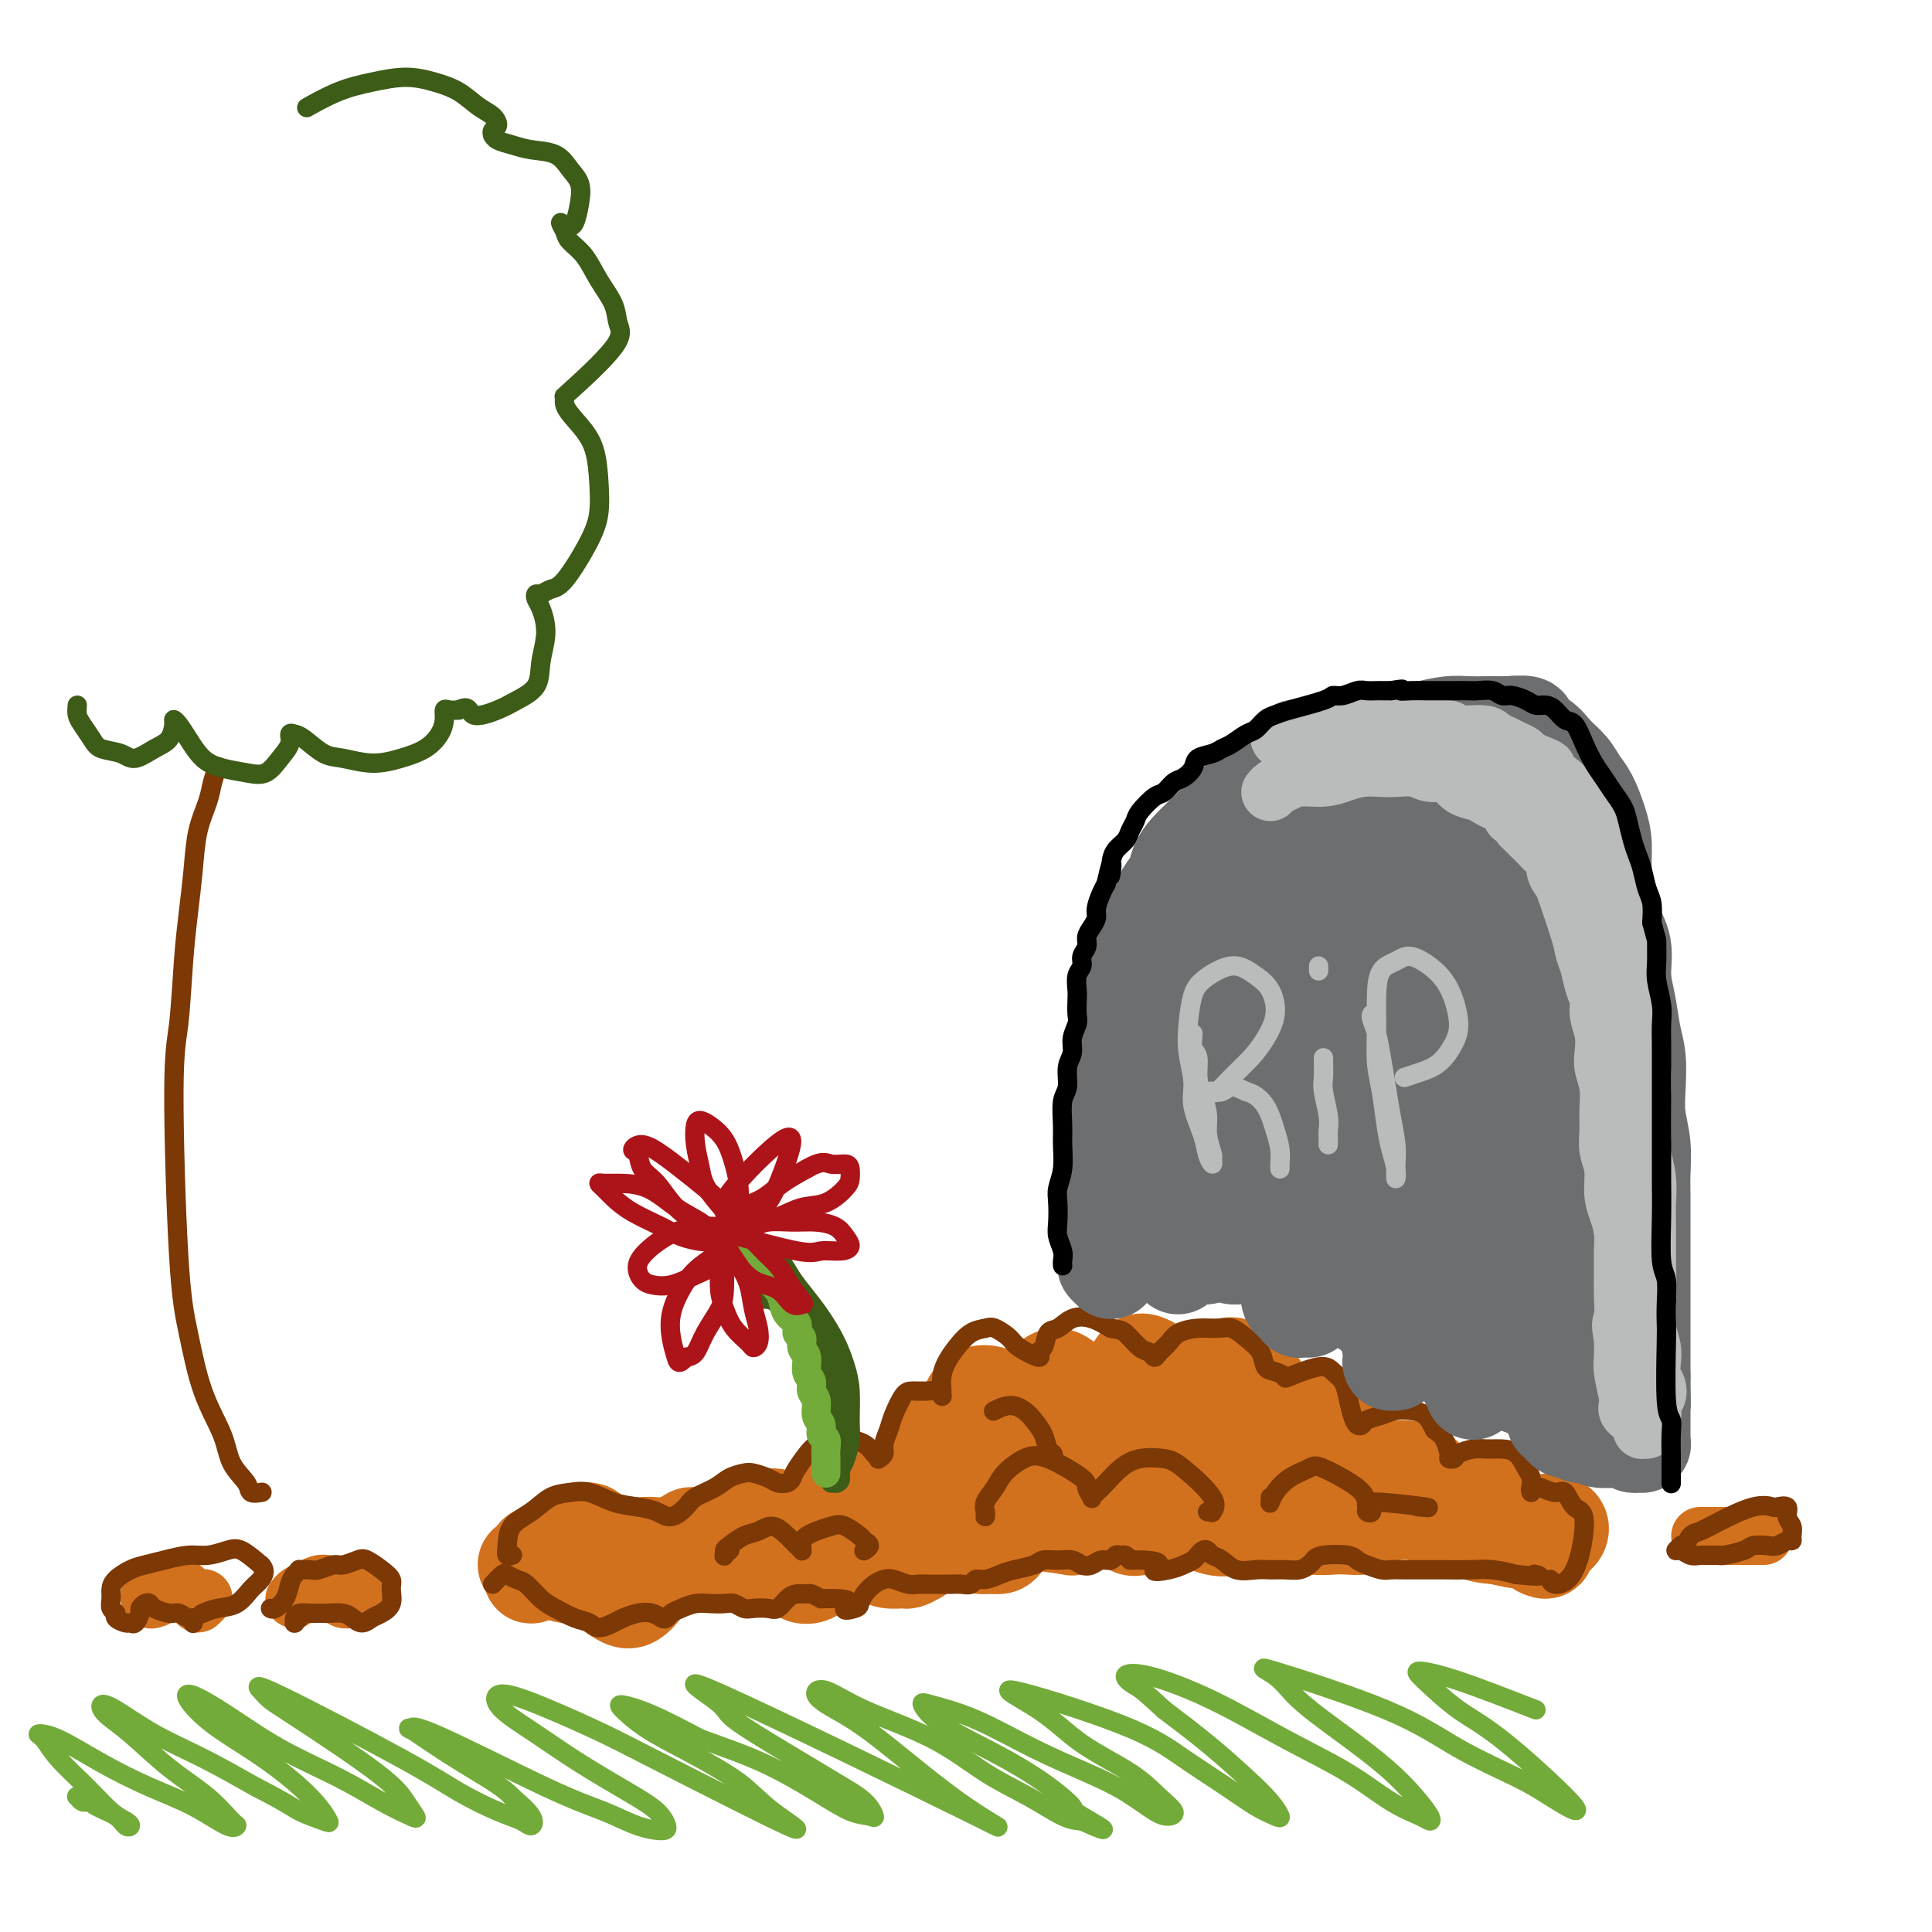 <svg viewBox='0 0 400 400' version='1.1' xmlns='http://www.w3.org/2000/svg' xmlns:xlink='http://www.w3.org/1999/xlink'><g fill='none' stroke='rgb(210,113,29)' stroke-width='20' stroke-linecap='round' stroke-linejoin='round'><path d='M122,317c0.008,0.002 0.016,0.005 0,0c-0.016,-0.005 -0.056,-0.016 0,0c0.056,0.016 0.207,0.061 0,0c-0.207,-0.061 -0.772,-0.228 -1,0c-0.228,0.228 -0.118,0.849 0,1c0.118,0.151 0.244,-0.170 0,0c-0.244,0.170 -0.857,0.830 -1,1c-0.143,0.170 0.186,-0.151 0,0c-0.186,0.151 -0.885,0.772 -1,1c-0.115,0.228 0.354,0.061 0,0c-0.354,-0.061 -1.530,-0.018 -2,0c-0.470,0.018 -0.235,0.009 0,0'/><path d='M112,322c-0.030,-0.081 -0.060,-0.161 0,0c0.060,0.161 0.211,0.565 0,1c-0.211,0.435 -0.785,0.901 -1,1c-0.215,0.099 -0.073,-0.170 0,0c0.073,0.170 0.076,0.779 0,1c-0.076,0.221 -0.232,0.055 0,0c0.232,-0.055 0.853,-0.000 1,0c0.147,0.000 -0.179,-0.055 0,0c0.179,0.055 0.863,0.221 1,0c0.137,-0.221 -0.273,-0.829 0,-1c0.273,-0.171 1.228,0.094 2,0c0.772,-0.094 1.362,-0.548 2,-1c0.638,-0.452 1.325,-0.902 2,-1c0.675,-0.098 1.336,0.156 2,0c0.664,-0.156 1.329,-0.721 2,-1c0.671,-0.279 1.347,-0.270 2,0c0.653,0.270 1.284,0.802 2,1c0.716,0.198 1.518,0.064 2,0c0.482,-0.064 0.646,-0.056 1,0c0.354,0.056 0.899,0.160 1,0c0.101,-0.160 -0.243,-0.583 0,-1c0.243,-0.417 1.073,-0.829 2,-1c0.927,-0.171 1.951,-0.102 3,0c1.049,0.102 2.123,0.238 3,0c0.877,-0.238 1.558,-0.848 2,-1c0.442,-0.152 0.644,0.155 1,0c0.356,-0.155 0.865,-0.773 1,-1c0.135,-0.227 -0.104,-0.065 0,0c0.104,0.065 0.552,0.032 1,0'/><path d='M144,318c5.252,-1.070 1.883,-0.245 1,0c-0.883,0.245 0.719,-0.090 2,0c1.281,0.090 2.239,0.607 3,1c0.761,0.393 1.323,0.664 2,1c0.677,0.336 1.467,0.739 2,1c0.533,0.261 0.807,0.381 1,0c0.193,-0.381 0.304,-1.262 0,-2c-0.304,-0.738 -1.024,-1.333 -1,-2c0.024,-0.667 0.793,-1.405 2,-2c1.207,-0.595 2.851,-1.046 4,-1c1.149,0.046 1.804,0.590 3,1c1.196,0.410 2.933,0.686 4,1c1.067,0.314 1.463,0.667 2,1c0.537,0.333 1.216,0.644 2,1c0.784,0.356 1.674,0.755 2,1c0.326,0.245 0.090,0.336 0,0c-0.090,-0.336 -0.033,-1.100 0,-2c0.033,-0.900 0.042,-1.936 0,-3c-0.042,-1.064 -0.135,-2.157 0,-3c0.135,-0.843 0.498,-1.438 1,-2c0.502,-0.562 1.143,-1.091 2,-1c0.857,0.091 1.928,0.803 4,2c2.072,1.197 5.143,2.877 7,4c1.857,1.123 2.498,1.687 3,2c0.502,0.313 0.865,0.376 1,0c0.135,-0.376 0.042,-1.189 0,-2c-0.042,-0.811 -0.032,-1.619 0,-3c0.032,-1.381 0.085,-3.333 0,-5c-0.085,-1.667 -0.310,-3.048 0,-4c0.310,-0.952 1.155,-1.476 2,-2'/><path d='M193,300c0.969,-2.584 1.892,-1.043 3,0c1.108,1.043 2.403,1.588 3,2c0.597,0.412 0.497,0.690 1,1c0.503,0.310 1.610,0.650 2,1c0.390,0.350 0.065,0.709 0,1c-0.065,0.291 0.131,0.512 0,0c-0.131,-0.512 -0.587,-1.757 -1,-3c-0.413,-1.243 -0.781,-2.482 -1,-4c-0.219,-1.518 -0.289,-3.314 0,-5c0.289,-1.686 0.936,-3.260 2,-4c1.064,-0.740 2.546,-0.645 4,0c1.454,0.645 2.880,1.839 4,3c1.120,1.161 1.936,2.287 3,4c1.064,1.713 2.378,4.011 3,6c0.622,1.989 0.553,3.668 1,5c0.447,1.332 1.408,2.316 2,3c0.592,0.684 0.813,1.067 1,1c0.187,-0.067 0.340,-0.584 0,-2c-0.340,-1.416 -1.171,-3.729 -2,-6c-0.829,-2.271 -1.654,-4.498 -2,-7c-0.346,-2.502 -0.212,-5.277 0,-7c0.212,-1.723 0.504,-2.394 1,-3c0.496,-0.606 1.196,-1.146 2,-1c0.804,0.146 1.710,0.977 3,2c1.290,1.023 2.962,2.236 4,4c1.038,1.764 1.441,4.077 2,6c0.559,1.923 1.274,3.454 2,5c0.726,1.546 1.463,3.105 2,4c0.537,0.895 0.875,1.126 1,1c0.125,-0.126 0.036,-0.607 0,-2c-0.036,-1.393 -0.018,-3.696 0,-6'/><path d='M233,299c-0.170,-2.582 -1.096,-5.537 -1,-8c0.096,-2.463 1.212,-4.433 2,-6c0.788,-1.567 1.246,-2.729 2,-3c0.754,-0.271 1.803,0.350 3,1c1.197,0.650 2.541,1.330 4,3c1.459,1.670 3.032,4.331 4,7c0.968,2.669 1.331,5.347 2,8c0.669,2.653 1.643,5.279 2,7c0.357,1.721 0.095,2.535 0,3c-0.095,0.465 -0.023,0.581 0,0c0.023,-0.581 -0.001,-1.858 0,-4c0.001,-2.142 0.029,-5.150 0,-8c-0.029,-2.850 -0.114,-5.541 0,-8c0.114,-2.459 0.428,-4.686 1,-6c0.572,-1.314 1.403,-1.714 2,-2c0.597,-0.286 0.962,-0.458 2,0c1.038,0.458 2.751,1.545 4,3c1.249,1.455 2.033,3.276 3,6c0.967,2.724 2.115,6.349 3,9c0.885,2.651 1.505,4.328 2,6c0.495,1.672 0.863,3.339 1,4c0.137,0.661 0.042,0.314 0,0c-0.042,-0.314 -0.029,-0.596 0,-2c0.029,-1.404 0.076,-3.929 0,-6c-0.076,-2.071 -0.276,-3.687 0,-5c0.276,-1.313 1.027,-2.324 2,-3c0.973,-0.676 2.168,-1.016 3,-1c0.832,0.016 1.301,0.389 3,3c1.699,2.611 4.628,7.460 6,10c1.372,2.540 1.186,2.770 1,3'/><path d='M284,310c1.771,2.907 1.199,2.174 1,2c-0.199,-0.174 -0.025,0.212 0,0c0.025,-0.212 -0.100,-1.022 0,-2c0.100,-0.978 0.424,-2.123 1,-3c0.576,-0.877 1.404,-1.484 2,-2c0.596,-0.516 0.961,-0.940 2,-1c1.039,-0.060 2.751,0.245 4,1c1.249,0.755 2.033,1.959 3,3c0.967,1.041 2.116,1.920 3,3c0.884,1.080 1.505,2.360 2,3c0.495,0.640 0.866,0.641 1,1c0.134,0.359 0.031,1.075 0,1c-0.031,-0.075 0.010,-0.942 0,-2c-0.010,-1.058 -0.070,-2.306 0,-3c0.070,-0.694 0.270,-0.832 1,-1c0.730,-0.168 1.991,-0.364 3,0c1.009,0.364 1.767,1.289 3,2c1.233,0.711 2.942,1.207 4,2c1.058,0.793 1.464,1.881 2,3c0.536,1.119 1.202,2.269 2,3c0.798,0.731 1.728,1.043 2,1c0.272,-0.043 -0.116,-0.441 0,-1c0.116,-0.559 0.734,-1.280 1,-2c0.266,-0.720 0.181,-1.438 0,-2c-0.181,-0.562 -0.458,-0.969 0,-1c0.458,-0.031 1.650,0.315 2,1c0.350,0.685 -0.143,1.709 -1,2c-0.857,0.291 -2.077,-0.153 -3,0c-0.923,0.153 -1.549,0.901 -3,1c-1.451,0.099 -3.725,-0.450 -6,-1'/><path d='M310,318c-2.741,-0.117 -3.594,-0.409 -5,-1c-1.406,-0.591 -3.364,-1.480 -5,-2c-1.636,-0.520 -2.949,-0.672 -4,-1c-1.051,-0.328 -1.839,-0.831 -3,-1c-1.161,-0.169 -2.694,-0.003 -4,0c-1.306,0.003 -2.383,-0.157 -3,0c-0.617,0.157 -0.772,0.630 -1,1c-0.228,0.370 -0.527,0.636 -1,1c-0.473,0.364 -1.119,0.826 -2,1c-0.881,0.174 -1.996,0.061 -3,0c-1.004,-0.061 -1.896,-0.069 -3,0c-1.104,0.069 -2.421,0.214 -4,0c-1.579,-0.214 -3.419,-0.786 -5,-1c-1.581,-0.214 -2.902,-0.069 -4,0c-1.098,0.069 -1.974,0.060 -3,0c-1.026,-0.060 -2.201,-0.173 -3,0c-0.799,0.173 -1.222,0.631 -2,1c-0.778,0.369 -1.911,0.647 -4,0c-2.089,-0.647 -5.133,-2.221 -7,-3c-1.867,-0.779 -2.557,-0.765 -3,-1c-0.443,-0.235 -0.639,-0.719 -1,-1c-0.361,-0.281 -0.887,-0.359 -1,0c-0.113,0.359 0.188,1.156 0,2c-0.188,0.844 -0.865,1.736 -1,2c-0.135,0.264 0.270,-0.101 0,0c-0.270,0.101 -1.217,0.666 -2,1c-0.783,0.334 -1.403,0.436 -2,0c-0.597,-0.436 -1.171,-1.410 -2,-2c-0.829,-0.590 -1.915,-0.795 -3,-1'/><path d='M229,313c-1.180,-0.718 -1.631,-1.012 -2,-1c-0.369,0.012 -0.656,0.330 -1,1c-0.344,0.670 -0.744,1.693 -1,2c-0.256,0.307 -0.368,-0.102 -1,0c-0.632,0.102 -1.784,0.713 -2,1c-0.216,0.287 0.503,0.248 -1,0c-1.503,-0.248 -5.229,-0.705 -7,-1c-1.771,-0.295 -1.587,-0.429 -2,0c-0.413,0.429 -1.423,1.421 -2,2c-0.577,0.579 -0.720,0.744 -1,1c-0.280,0.256 -0.697,0.601 -1,1c-0.303,0.399 -0.493,0.851 -1,1c-0.507,0.149 -1.333,-0.004 -2,0c-0.667,0.004 -1.177,0.164 -2,0c-0.823,-0.164 -1.961,-0.654 -3,-1c-1.039,-0.346 -1.979,-0.549 -3,-1c-1.021,-0.451 -2.123,-1.150 -3,-1c-0.877,0.150 -1.528,1.150 -2,2c-0.472,0.850 -0.763,1.549 -1,2c-0.237,0.451 -0.420,0.654 -1,1c-0.580,0.346 -1.558,0.836 -2,1c-0.442,0.164 -0.349,0.002 -1,0c-0.651,-0.002 -2.047,0.157 -3,0c-0.953,-0.157 -1.462,-0.630 -2,-1c-0.538,-0.370 -1.107,-0.638 -2,-1c-0.893,-0.362 -2.112,-0.818 -3,-1c-0.888,-0.182 -1.444,-0.091 -2,0'/><path d='M175,320c-2.218,-0.330 -1.763,0.344 -2,1c-0.237,0.656 -1.165,1.294 -2,2c-0.835,0.706 -1.578,1.478 -2,2c-0.422,0.522 -0.523,0.792 -1,1c-0.477,0.208 -1.331,0.353 -2,0c-0.669,-0.353 -1.152,-1.206 -2,-2c-0.848,-0.794 -2.062,-1.531 -3,-2c-0.938,-0.469 -1.599,-0.672 -2,-1c-0.401,-0.328 -0.541,-0.781 -1,-1c-0.459,-0.219 -1.236,-0.202 -2,0c-0.764,0.202 -1.514,0.590 -2,1c-0.486,0.410 -0.707,0.842 -2,1c-1.293,0.158 -3.660,0.043 -5,0c-1.340,-0.043 -1.655,-0.015 -2,0c-0.345,0.015 -0.719,0.017 -1,0c-0.281,-0.017 -0.470,-0.051 -1,0c-0.530,0.051 -1.402,0.189 -2,0c-0.598,-0.189 -0.922,-0.704 -2,0c-1.078,0.704 -2.910,2.629 -4,4c-1.090,1.371 -1.437,2.190 -2,3c-0.563,0.810 -1.341,1.611 -2,2c-0.659,0.389 -1.199,0.366 -2,0c-0.801,-0.366 -1.864,-1.076 -3,-2c-1.136,-0.924 -2.345,-2.062 -3,-3c-0.655,-0.938 -0.755,-1.676 -1,-2c-0.245,-0.324 -0.635,-0.233 -1,0c-0.365,0.233 -0.706,0.609 -1,1c-0.294,0.391 -0.541,0.798 -1,1c-0.459,0.202 -1.131,0.201 -2,0c-0.869,-0.201 -1.934,-0.600 -3,-1'/><path d='M114,325c-1.475,-0.028 -1.664,-0.598 -2,-1c-0.336,-0.402 -0.821,-0.637 -1,-1c-0.179,-0.363 -0.052,-0.855 0,-1c0.052,-0.145 0.028,0.056 0,0c-0.028,-0.056 -0.060,-0.368 0,0c0.060,0.368 0.213,1.416 0,2c-0.213,0.584 -0.793,0.703 -1,1c-0.207,0.297 -0.041,0.773 0,1c0.041,0.227 -0.041,0.204 0,0c0.041,-0.204 0.207,-0.591 0,-1c-0.207,-0.409 -0.786,-0.841 -1,-1c-0.214,-0.159 -0.061,-0.045 0,0c0.061,0.045 0.031,0.023 0,0'/></g>
<g fill='none' stroke='rgb(210,113,29)' stroke-width='12' stroke-linecap='round' stroke-linejoin='round'><path d='M31,330c0.016,-0.107 0.032,-0.213 0,0c-0.032,0.213 -0.112,0.746 0,1c0.112,0.254 0.415,0.229 1,0c0.585,-0.229 1.451,-0.661 2,-1c0.549,-0.339 0.782,-0.586 1,-1c0.218,-0.414 0.422,-0.996 1,-1c0.578,-0.004 1.532,0.570 2,1c0.468,0.430 0.451,0.718 1,1c0.549,0.282 1.663,0.560 2,1c0.337,0.440 -0.101,1.041 0,1c0.101,-0.041 0.743,-0.726 1,-1c0.257,-0.274 0.128,-0.137 0,0'/><path d='M61,331c0.018,-0.024 0.035,-0.049 0,0c-0.035,0.049 -0.123,0.170 0,0c0.123,-0.170 0.457,-0.632 1,-1c0.543,-0.368 1.296,-0.641 2,-1c0.704,-0.359 1.358,-0.804 2,-1c0.642,-0.196 1.272,-0.143 2,0c0.728,0.143 1.554,0.374 2,1c0.446,0.626 0.512,1.646 1,2c0.488,0.354 1.399,0.043 2,0c0.601,-0.043 0.893,0.181 1,0c0.107,-0.181 0.031,-0.766 0,-1c-0.031,-0.234 -0.015,-0.117 0,0'/><path d='M353,318c0.131,0.000 0.262,0.000 0,0c-0.262,0.000 -0.915,0.000 -1,0c-0.085,0.000 0.400,0.000 1,0c0.600,0.000 1.315,0.000 2,0c0.685,0.000 1.340,0.000 2,0c0.660,0.000 1.326,0.000 2,0c0.674,0.000 1.356,0.000 2,0c0.644,0.000 1.250,0.000 2,0c0.750,0.000 1.643,0.000 2,0c0.357,0.000 0.179,0.000 0,0'/></g>
<g fill='none' stroke='rgb(124,56,5)' stroke-width='4' stroke-linecap='round' stroke-linejoin='round'><path d='M40,336c-0.001,0.009 -0.002,0.017 0,0c0.002,-0.017 0.008,-0.061 0,0c-0.008,0.061 -0.031,0.227 0,0c0.031,-0.227 0.117,-0.848 0,-1c-0.117,-0.152 -0.437,0.166 -1,0c-0.563,-0.166 -1.369,-0.816 -2,-1c-0.631,-0.184 -1.087,0.098 -2,0c-0.913,-0.098 -2.282,-0.574 -3,-1c-0.718,-0.426 -0.784,-0.800 -1,-1c-0.216,-0.200 -0.583,-0.226 -1,0c-0.417,0.226 -0.884,0.702 -1,1c-0.116,0.298 0.119,0.417 0,1c-0.119,0.583 -0.591,1.631 -1,2c-0.409,0.369 -0.754,0.058 -1,0c-0.246,-0.058 -0.391,0.136 -1,0c-0.609,-0.136 -1.680,-0.603 -2,-1c-0.320,-0.397 0.112,-0.725 0,-1c-0.112,-0.275 -0.767,-0.497 -1,-1c-0.233,-0.503 -0.044,-1.287 0,-2c0.044,-0.713 -0.058,-1.357 0,-2c0.058,-0.643 0.276,-1.287 1,-2c0.724,-0.713 1.953,-1.497 3,-2c1.047,-0.503 1.911,-0.726 3,-1c1.089,-0.274 2.401,-0.597 4,-1c1.599,-0.403 3.484,-0.884 5,-1c1.516,-0.116 2.664,0.134 4,0c1.336,-0.134 2.860,-0.651 4,-1c1.140,-0.349 1.897,-0.528 3,0c1.103,0.528 2.551,1.764 4,3'/><path d='M54,324c1.169,1.068 0.593,2.237 0,3c-0.593,0.763 -1.203,1.118 -2,2c-0.797,0.882 -1.783,2.289 -3,3c-1.217,0.711 -2.666,0.727 -4,1c-1.334,0.273 -2.551,0.804 -3,1c-0.449,0.196 -0.128,0.056 0,0c0.128,-0.056 0.064,-0.028 0,0'/><path d='M62,335c-0.421,0.429 -0.843,0.857 -1,1c-0.157,0.143 -0.050,-0.000 0,0c0.050,0.000 0.044,0.144 0,0c-0.044,-0.144 -0.126,-0.574 0,-1c0.126,-0.426 0.460,-0.847 1,-1c0.540,-0.153 1.285,-0.039 2,0c0.715,0.039 1.399,0.001 2,0c0.601,-0.001 1.120,0.035 2,0c0.880,-0.035 2.122,-0.141 3,0c0.878,0.141 1.392,0.530 2,1c0.608,0.470 1.311,1.020 2,1c0.689,-0.020 1.363,-0.610 2,-1c0.637,-0.390 1.238,-0.579 2,-1c0.762,-0.421 1.687,-1.073 2,-2c0.313,-0.927 0.016,-2.130 0,-3c-0.016,-0.870 0.248,-1.406 0,-2c-0.248,-0.594 -1.010,-1.246 -2,-2c-0.990,-0.754 -2.208,-1.610 -3,-2c-0.792,-0.390 -1.156,-0.315 -2,0c-0.844,0.315 -2.167,0.869 -3,1c-0.833,0.131 -1.175,-0.162 -2,0c-0.825,0.162 -2.133,0.778 -3,1c-0.867,0.222 -1.293,0.051 -2,0c-0.707,-0.051 -1.694,0.020 -2,0c-0.306,-0.020 0.069,-0.131 0,0c-0.069,0.131 -0.583,0.504 -1,1c-0.417,0.496 -0.739,1.113 -1,2c-0.261,0.887 -0.462,2.042 -1,3c-0.538,0.958 -1.414,1.720 -2,2c-0.586,0.280 -0.882,0.080 -1,0c-0.118,-0.080 -0.059,-0.040 0,0'/><path d='M102,328c0.782,-0.817 1.564,-1.635 2,-2c0.436,-0.365 0.528,-0.278 1,0c0.472,0.278 1.326,0.747 2,1c0.674,0.253 1.168,0.291 2,1c0.832,0.709 2.004,2.089 3,3c0.996,0.911 1.818,1.351 3,2c1.182,0.649 2.725,1.506 4,2c1.275,0.494 2.284,0.626 3,1c0.716,0.374 1.140,0.989 2,1c0.860,0.011 2.156,-0.582 3,-1c0.844,-0.418 1.234,-0.661 2,-1c0.766,-0.339 1.906,-0.773 3,-1c1.094,-0.227 2.141,-0.246 3,0c0.859,0.246 1.532,0.756 2,1c0.468,0.244 0.733,0.223 1,0c0.267,-0.223 0.536,-0.648 1,-1c0.464,-0.352 1.121,-0.631 2,-1c0.879,-0.369 1.979,-0.827 3,-1c1.021,-0.173 1.963,-0.060 3,0c1.037,0.060 2.168,0.068 3,0c0.832,-0.068 1.363,-0.213 2,0c0.637,0.213 1.378,0.783 2,1c0.622,0.217 1.125,0.083 2,0c0.875,-0.083 2.122,-0.113 3,0c0.878,0.113 1.386,0.369 2,0c0.614,-0.369 1.333,-1.364 2,-2c0.667,-0.636 1.282,-0.913 2,-1c0.718,-0.087 1.539,0.015 2,0c0.461,-0.015 0.560,-0.147 1,0c0.440,0.147 1.220,0.574 2,1'/><path d='M170,331c8.450,-0.330 5.577,1.345 5,2c-0.577,0.655 1.144,0.291 2,0c0.856,-0.291 0.847,-0.510 1,-1c0.153,-0.490 0.467,-1.252 1,-2c0.533,-0.748 1.283,-1.482 2,-2c0.717,-0.518 1.400,-0.818 2,-1c0.600,-0.182 1.118,-0.245 2,0c0.882,0.245 2.127,0.798 3,1c0.873,0.202 1.374,0.054 2,0c0.626,-0.054 1.376,-0.013 2,0c0.624,0.013 1.122,-0.000 2,0c0.878,0.000 2.135,0.015 3,0c0.865,-0.015 1.337,-0.060 2,0c0.663,0.060 1.516,0.223 2,0c0.484,-0.223 0.599,-0.833 1,-1c0.401,-0.167 1.090,0.109 2,0c0.910,-0.109 2.042,-0.603 3,-1c0.958,-0.397 1.741,-0.696 3,-1c1.259,-0.304 2.995,-0.614 4,-1c1.005,-0.386 1.281,-0.848 2,-1c0.719,-0.152 1.883,0.008 3,0c1.117,-0.008 2.187,-0.183 3,0c0.813,0.183 1.370,0.725 2,1c0.630,0.275 1.335,0.284 2,0c0.665,-0.284 1.292,-0.861 2,-1c0.708,-0.139 1.499,0.162 2,0c0.501,-0.162 0.712,-0.786 1,-1c0.288,-0.214 0.655,-0.019 1,0c0.345,0.019 0.670,-0.137 1,0c0.330,0.137 0.665,0.569 1,1'/><path d='M234,323c8.572,-0.179 5.501,1.375 5,2c-0.501,0.625 1.567,0.322 3,0c1.433,-0.322 2.229,-0.661 3,-1c0.771,-0.339 1.515,-0.676 2,-1c0.485,-0.324 0.710,-0.635 1,-1c0.290,-0.365 0.646,-0.784 1,-1c0.354,-0.216 0.706,-0.230 1,0c0.294,0.230 0.529,0.703 1,1c0.471,0.297 1.179,0.419 2,1c0.821,0.581 1.757,1.621 3,2c1.243,0.379 2.795,0.099 4,0c1.205,-0.099 2.063,-0.015 3,0c0.937,0.015 1.953,-0.038 3,0c1.047,0.038 2.126,0.167 3,0c0.874,-0.167 1.543,-0.630 2,-1c0.457,-0.370 0.702,-0.646 1,-1c0.298,-0.354 0.650,-0.785 2,-1c1.350,-0.215 3.698,-0.215 5,0c1.302,0.215 1.559,0.646 2,1c0.441,0.354 1.068,0.631 2,1c0.932,0.369 2.170,0.831 3,1c0.830,0.169 1.253,0.045 2,0c0.747,-0.045 1.819,-0.012 3,0c1.181,0.012 2.471,0.002 3,0c0.529,-0.002 0.296,0.002 1,0c0.704,-0.002 2.343,-0.011 4,0c1.657,0.011 3.331,0.041 5,0c1.669,-0.041 3.334,-0.155 5,0c1.666,0.155 3.333,0.577 5,1'/><path d='M314,326c6.321,0.619 4.625,0.167 4,0c-0.625,-0.167 -0.179,-0.048 0,0c0.179,0.048 0.089,0.024 0,0'/><path d='M106,322c-0.030,0.009 -0.060,0.018 0,0c0.060,-0.018 0.210,-0.062 0,0c-0.210,0.062 -0.780,0.231 -1,0c-0.220,-0.231 -0.089,-0.860 0,-2c0.089,-1.140 0.136,-2.791 1,-4c0.864,-1.209 2.544,-1.978 4,-3c1.456,-1.022 2.689,-2.299 4,-3c1.311,-0.701 2.700,-0.827 4,-1c1.300,-0.173 2.511,-0.395 4,0c1.489,0.395 3.257,1.406 5,2c1.743,0.594 3.462,0.770 5,1c1.538,0.230 2.894,0.515 4,1c1.106,0.485 1.961,1.171 3,1c1.039,-0.171 2.260,-1.198 3,-2c0.740,-0.802 0.998,-1.378 2,-2c1.002,-0.622 2.747,-1.288 4,-2c1.253,-0.712 2.012,-1.469 3,-2c0.988,-0.531 2.205,-0.835 3,-1c0.795,-0.165 1.169,-0.191 2,0c0.831,0.191 2.119,0.597 3,1c0.881,0.403 1.356,0.801 2,1c0.644,0.199 1.456,0.198 2,0c0.544,-0.198 0.820,-0.593 1,-1c0.180,-0.407 0.263,-0.828 1,-2c0.737,-1.172 2.126,-3.096 3,-4c0.874,-0.904 1.231,-0.786 2,-1c0.769,-0.214 1.948,-0.758 3,-1c1.052,-0.242 1.975,-0.180 3,0c1.025,0.180 2.150,0.480 3,1c0.850,0.520 1.425,1.260 2,2'/><path d='M181,301c1.481,0.680 1.185,0.881 1,1c-0.185,0.119 -0.258,0.158 0,0c0.258,-0.158 0.846,-0.511 1,-1c0.154,-0.489 -0.125,-1.112 0,-2c0.125,-0.888 0.656,-2.042 1,-3c0.344,-0.958 0.501,-1.722 1,-3c0.499,-1.278 1.339,-3.071 2,-4c0.661,-0.929 1.144,-0.995 2,-1c0.856,-0.005 2.086,0.052 3,0c0.914,-0.052 1.513,-0.211 2,0c0.487,0.211 0.862,0.794 1,1c0.138,0.206 0.039,0.036 0,0c-0.039,-0.036 -0.019,0.063 0,0c0.019,-0.063 0.038,-0.286 0,-1c-0.038,-0.714 -0.133,-1.918 0,-3c0.133,-1.082 0.496,-2.043 1,-3c0.504,-0.957 1.151,-1.911 2,-3c0.849,-1.089 1.902,-2.315 3,-3c1.098,-0.685 2.243,-0.830 3,-1c0.757,-0.170 1.126,-0.364 2,0c0.874,0.364 2.251,1.288 3,2c0.749,0.712 0.868,1.213 2,2c1.132,0.787 3.275,1.859 4,2c0.725,0.141 0.031,-0.649 0,-1c-0.031,-0.351 0.602,-0.264 1,-1c0.398,-0.736 0.560,-2.297 1,-3c0.440,-0.703 1.159,-0.549 2,-1c0.841,-0.451 1.803,-1.506 3,-2c1.197,-0.494 2.628,-0.427 4,0c1.372,0.427 2.686,1.213 4,2'/><path d='M230,275c1.764,0.365 2.173,0.278 3,1c0.827,0.722 2.070,2.254 3,3c0.930,0.746 1.546,0.705 2,1c0.454,0.295 0.746,0.926 1,1c0.254,0.074 0.469,-0.411 1,-1c0.531,-0.589 1.377,-1.284 2,-2c0.623,-0.716 1.023,-1.455 2,-2c0.977,-0.545 2.532,-0.898 4,-1c1.468,-0.102 2.851,0.046 4,0c1.149,-0.046 2.065,-0.286 3,0c0.935,0.286 1.891,1.099 3,2c1.109,0.901 2.373,1.890 3,3c0.627,1.110 0.619,2.342 1,3c0.381,0.658 1.151,0.743 2,1c0.849,0.257 1.775,0.687 2,1c0.225,0.313 -0.252,0.508 1,0c1.252,-0.508 4.233,-1.720 6,-2c1.767,-0.280 2.319,0.374 3,1c0.681,0.626 1.492,1.226 2,2c0.508,0.774 0.712,1.721 1,3c0.288,1.279 0.661,2.890 1,4c0.339,1.110 0.646,1.719 1,2c0.354,0.281 0.755,0.232 1,0c0.245,-0.232 0.334,-0.649 1,-1c0.666,-0.351 1.908,-0.635 3,-1c1.092,-0.365 2.035,-0.809 3,-1c0.965,-0.191 1.952,-0.128 3,0c1.048,0.128 2.157,0.322 3,1c0.843,0.678 1.422,1.839 2,3'/><path d='M297,296c1.162,0.905 1.567,1.168 2,2c0.433,0.832 0.896,2.233 1,3c0.104,0.767 -0.149,0.899 0,1c0.149,0.101 0.700,0.170 1,0c0.300,-0.170 0.349,-0.580 1,-1c0.651,-0.420 1.904,-0.849 3,-1c1.096,-0.151 2.035,-0.024 3,0c0.965,0.024 1.957,-0.054 3,0c1.043,0.054 2.136,0.240 3,1c0.864,0.760 1.498,2.095 2,3c0.502,0.905 0.871,1.380 1,2c0.129,0.620 0.016,1.386 0,2c-0.016,0.614 0.065,1.076 0,1c-0.065,-0.076 -0.275,-0.689 0,-1c0.275,-0.311 1.035,-0.320 2,0c0.965,0.320 2.136,0.968 3,1c0.864,0.032 1.423,-0.551 2,0c0.577,0.551 1.174,2.235 2,3c0.826,0.765 1.882,0.611 2,3c0.118,2.389 -0.700,7.321 -2,10c-1.300,2.679 -3.081,3.106 -4,3c-0.919,-0.106 -0.977,-0.745 -1,-1c-0.023,-0.255 -0.012,-0.128 0,0'/><path d='M348,320c-0.003,0.002 -0.005,0.005 0,0c0.005,-0.005 0.018,-0.016 0,0c-0.018,0.016 -0.065,0.061 0,0c0.065,-0.061 0.244,-0.227 0,0c-0.244,0.227 -0.911,0.845 -1,1c-0.089,0.155 0.400,-0.155 1,0c0.600,0.155 1.309,0.774 2,1c0.691,0.226 1.362,0.058 2,0c0.638,-0.058 1.244,-0.005 2,0c0.756,0.005 1.662,-0.037 2,0c0.338,0.037 0.107,0.155 1,0c0.893,-0.155 2.911,-0.581 4,-1c1.089,-0.419 1.248,-0.830 2,-1c0.752,-0.170 2.096,-0.100 3,0c0.904,0.100 1.368,0.231 2,0c0.632,-0.231 1.433,-0.824 2,-1c0.567,-0.176 0.900,0.065 1,0c0.100,-0.065 -0.033,-0.434 0,-1c0.033,-0.566 0.232,-1.328 0,-2c-0.232,-0.672 -0.894,-1.254 -1,-2c-0.106,-0.746 0.345,-1.654 0,-2c-0.345,-0.346 -1.485,-0.128 -2,0c-0.515,0.128 -0.403,0.165 -1,0c-0.597,-0.165 -1.901,-0.534 -4,0c-2.099,0.534 -4.993,1.970 -7,3c-2.007,1.030 -3.126,1.653 -4,2c-0.874,0.347 -1.502,0.419 -2,1c-0.498,0.581 -0.865,1.671 -1,2c-0.135,0.329 -0.036,-0.104 0,0c0.036,0.104 0.010,0.744 0,1c-0.010,0.256 -0.005,0.128 0,0'/><path d='M151,321c0.114,-0.106 0.228,-0.212 0,0c-0.228,0.212 -0.798,0.744 -1,1c-0.202,0.256 -0.035,0.238 0,0c0.035,-0.238 -0.063,-0.696 0,-1c0.063,-0.304 0.285,-0.454 1,-1c0.715,-0.546 1.921,-1.488 3,-2c1.079,-0.512 2.030,-0.592 3,-1c0.970,-0.408 1.959,-1.142 3,-1c1.041,0.142 2.136,1.160 3,2c0.864,0.840 1.499,1.501 2,2c0.501,0.499 0.869,0.834 1,1c0.131,0.166 0.026,0.162 0,0c-0.026,-0.162 0.028,-0.481 0,-1c-0.028,-0.519 -0.138,-1.236 1,-2c1.138,-0.764 3.525,-1.575 5,-2c1.475,-0.425 2.038,-0.464 3,0c0.962,0.464 2.324,1.431 3,2c0.676,0.569 0.666,0.740 1,1c0.334,0.260 1.013,0.608 1,1c-0.013,0.392 -0.718,0.826 -1,1c-0.282,0.174 -0.141,0.087 0,0'/><path d='M204,313c0.004,0.403 0.007,0.807 0,1c-0.007,0.193 -0.026,0.177 0,0c0.026,-0.177 0.096,-0.513 0,-1c-0.096,-0.487 -0.357,-1.125 0,-2c0.357,-0.875 1.333,-1.986 2,-3c0.667,-1.014 1.025,-1.930 2,-3c0.975,-1.070 2.566,-2.293 4,-3c1.434,-0.707 2.709,-0.896 5,0c2.291,0.896 5.597,2.879 7,4c1.403,1.121 0.903,1.381 1,2c0.097,0.619 0.791,1.596 1,2c0.209,0.404 -0.067,0.234 0,0c0.067,-0.234 0.475,-0.533 1,-1c0.525,-0.467 1.165,-1.104 2,-2c0.835,-0.896 1.864,-2.053 3,-3c1.136,-0.947 2.377,-1.686 4,-2c1.623,-0.314 3.627,-0.203 5,0c1.373,0.203 2.116,0.499 4,2c1.884,1.501 4.911,4.206 6,6c1.089,1.794 0.240,2.677 0,3c-0.240,0.323 0.128,0.087 0,0c-0.128,-0.087 -0.751,-0.025 -1,0c-0.249,0.025 -0.125,0.012 0,0'/><path d='M218,302c0.096,-0.380 0.192,-0.759 0,-1c-0.192,-0.241 -0.673,-0.342 -1,-1c-0.327,-0.658 -0.501,-1.871 -1,-3c-0.499,-1.129 -1.321,-2.173 -2,-3c-0.679,-0.827 -1.213,-1.438 -2,-2c-0.787,-0.562 -1.827,-1.074 -3,-1c-1.173,0.074 -2.478,0.736 -3,1c-0.522,0.264 -0.261,0.132 0,0'/><path d='M263,310c0.014,0.383 0.028,0.765 0,1c-0.028,0.235 -0.098,0.322 0,0c0.098,-0.322 0.362,-1.055 1,-2c0.638,-0.945 1.648,-2.104 3,-3c1.352,-0.896 3.047,-1.529 4,-2c0.953,-0.471 1.166,-0.781 3,0c1.834,0.781 5.291,2.652 7,4c1.709,1.348 1.671,2.174 2,3c0.329,0.826 1.027,1.651 1,2c-0.027,0.349 -0.779,0.223 -1,0c-0.221,-0.223 0.087,-0.543 0,-1c-0.087,-0.457 -0.570,-1.050 2,-1c2.570,0.050 8.192,0.744 10,1c1.808,0.256 -0.198,0.073 -1,0c-0.802,-0.073 -0.401,-0.037 0,0'/></g>
<g fill='none' stroke='rgb(109,110,112)' stroke-width='20' stroke-linecap='round' stroke-linejoin='round'><path d='M231,258c-0.000,0.002 -0.000,0.004 0,0c0.000,-0.004 0.001,-0.015 0,0c-0.001,0.015 -0.004,0.057 0,0c0.004,-0.057 0.015,-0.212 0,0c-0.015,0.212 -0.057,0.790 0,1c0.057,0.210 0.211,0.053 0,0c-0.211,-0.053 -0.789,-0.000 -1,0c-0.211,0.000 -0.057,-0.051 0,0c0.057,0.051 0.015,0.206 0,0c-0.015,-0.206 -0.004,-0.772 0,-1c0.004,-0.228 0.001,-0.117 0,0c-0.001,0.117 -0.000,0.241 0,0c0.000,-0.241 0.000,-0.846 0,-1c-0.000,-0.154 0.000,0.144 0,0c-0.000,-0.144 -0.000,-0.729 0,-1c0.000,-0.271 0.001,-0.228 0,0c-0.001,0.228 -0.004,0.639 0,1c0.004,0.361 0.015,0.670 0,1c-0.015,0.330 -0.057,0.681 0,1c0.057,0.319 0.212,0.607 0,1c-0.212,0.393 -0.790,0.890 -1,1c-0.210,0.110 -0.053,-0.167 0,0c0.053,0.167 0.000,0.777 0,1c-0.000,0.223 0.052,0.057 0,0c-0.052,-0.057 -0.210,-0.005 0,0c0.210,0.005 0.787,-0.037 1,0c0.213,0.037 0.061,0.153 0,0c-0.061,-0.153 -0.030,-0.577 0,-1'/><path d='M230,261c-0.155,0.405 -0.041,-0.084 0,0c0.041,0.084 0.011,0.740 0,1c-0.011,0.260 -0.003,0.123 0,0c0.003,-0.123 0.001,-0.231 0,0c-0.001,0.231 -0.000,0.802 0,1c0.000,0.198 0.000,0.024 0,0c-0.000,-0.024 -0.001,0.103 0,0c0.001,-0.103 0.004,-0.436 0,-1c-0.004,-0.564 -0.015,-1.359 0,-2c0.015,-0.641 0.058,-1.129 0,-2c-0.058,-0.871 -0.215,-2.124 0,-3c0.215,-0.876 0.804,-1.374 1,-2c0.196,-0.626 -0.001,-1.378 0,-2c0.001,-0.622 0.200,-1.113 0,-2c-0.200,-0.887 -0.800,-2.171 -1,-3c-0.200,-0.829 -0.001,-1.203 0,-2c0.001,-0.797 -0.196,-2.016 0,-3c0.196,-0.984 0.784,-1.733 1,-2c0.216,-0.267 0.058,-0.052 0,-2c-0.058,-1.948 -0.017,-6.059 0,-8c0.017,-1.941 0.008,-1.713 0,-2c-0.008,-0.287 -0.016,-1.088 0,-2c0.016,-0.912 0.057,-1.935 0,-3c-0.057,-1.065 -0.211,-2.172 0,-3c0.211,-0.828 0.788,-1.377 1,-2c0.212,-0.623 0.061,-1.321 0,-2c-0.061,-0.679 -0.030,-1.340 0,-2'/><path d='M232,213c0.533,-7.965 0.865,-3.877 1,-3c0.135,0.877 0.074,-1.458 0,-3c-0.074,-1.542 -0.161,-2.290 0,-3c0.161,-0.710 0.568,-1.382 1,-2c0.432,-0.618 0.888,-1.180 1,-2c0.112,-0.820 -0.121,-1.896 0,-3c0.121,-1.104 0.595,-2.234 1,-3c0.405,-0.766 0.742,-1.167 1,-2c0.258,-0.833 0.436,-2.099 1,-3c0.564,-0.901 1.515,-1.438 2,-2c0.485,-0.562 0.503,-1.151 1,-2c0.497,-0.849 1.474,-1.960 2,-3c0.526,-1.040 0.603,-2.009 1,-3c0.397,-0.991 1.116,-2.005 2,-3c0.884,-0.995 1.933,-1.971 3,-3c1.067,-1.029 2.150,-2.111 3,-3c0.850,-0.889 1.465,-1.585 3,-3c1.535,-1.415 3.988,-3.550 6,-5c2.012,-1.450 3.581,-2.216 5,-3c1.419,-0.784 2.689,-1.586 4,-2c1.311,-0.414 2.665,-0.440 4,-1c1.335,-0.560 2.652,-1.655 4,-2c1.348,-0.345 2.727,0.062 4,0c1.273,-0.062 2.440,-0.591 4,-1c1.560,-0.409 3.512,-0.698 5,-1c1.488,-0.302 2.512,-0.617 4,-1c1.488,-0.383 3.440,-0.835 5,-1c1.560,-0.165 2.728,-0.045 4,0c1.272,0.045 2.649,0.013 4,0c1.351,-0.013 2.675,-0.006 4,0'/><path d='M312,150c6.021,-0.475 4.075,0.337 4,1c-0.075,0.663 1.723,1.176 3,2c1.277,0.824 2.033,1.959 3,3c0.967,1.041 2.144,1.988 3,3c0.856,1.012 1.391,2.090 2,3c0.609,0.910 1.291,1.652 2,3c0.709,1.348 1.446,3.301 2,5c0.554,1.699 0.927,3.145 1,5c0.073,1.855 -0.153,4.119 0,6c0.153,1.881 0.685,3.379 1,5c0.315,1.621 0.413,3.363 1,5c0.587,1.637 1.664,3.167 2,5c0.336,1.833 -0.067,3.969 0,6c0.067,2.031 0.605,3.956 1,6c0.395,2.044 0.645,4.208 1,6c0.355,1.792 0.813,3.213 1,5c0.187,1.787 0.103,3.939 0,6c-0.103,2.061 -0.224,4.031 0,6c0.224,1.969 0.792,3.938 1,6c0.208,2.062 0.056,4.216 0,6c-0.056,1.784 -0.015,3.199 0,5c0.015,1.801 0.004,3.987 0,6c-0.004,2.013 -0.001,3.852 0,5c0.001,1.148 0.000,1.606 0,5c-0.000,3.394 -0.000,9.724 0,13c0.000,3.276 0.000,3.497 0,4c-0.000,0.503 -0.000,1.286 0,2c0.000,0.714 0.000,1.357 0,2'/><path d='M340,285c0.155,10.555 0.041,3.941 0,2c-0.041,-1.941 -0.011,0.789 0,2c0.011,1.211 0.003,0.902 0,1c-0.003,0.098 -0.001,0.603 0,1c0.001,0.397 0.000,0.685 0,1c-0.000,0.315 -0.000,0.658 0,1c0.000,0.342 0.000,0.683 0,1c-0.000,0.317 -0.000,0.609 0,1c0.000,0.391 0.000,0.879 0,1c-0.000,0.121 -0.000,-0.125 0,0c0.000,0.125 0.001,0.622 0,1c-0.001,0.378 -0.004,0.637 0,1c0.004,0.363 0.016,0.829 0,1c-0.016,0.171 -0.060,0.047 0,0c0.060,-0.047 0.224,-0.016 0,0c-0.224,0.016 -0.834,0.019 -1,0c-0.166,-0.019 0.113,-0.058 0,0c-0.113,0.058 -0.619,0.213 -1,0c-0.381,-0.213 -0.638,-0.793 -1,-1c-0.362,-0.207 -0.831,-0.042 -1,0c-0.169,0.042 -0.039,-0.040 -1,0c-0.961,0.040 -3.014,0.203 -4,0c-0.986,-0.203 -0.904,-0.772 -1,-1c-0.096,-0.228 -0.369,-0.114 -1,0c-0.631,0.114 -1.619,0.227 -2,0c-0.381,-0.227 -0.154,-0.793 0,-1c0.154,-0.207 0.234,-0.056 0,0c-0.234,0.056 -0.781,0.016 -1,0c-0.219,-0.016 -0.109,-0.008 0,0'/><path d='M326,296c-2.105,-0.309 -0.367,-0.083 0,0c0.367,0.083 -0.636,0.023 -1,0c-0.364,-0.023 -0.087,-0.010 0,0c0.087,0.010 -0.014,0.018 0,0c0.014,-0.018 0.144,-0.061 0,0c-0.144,0.061 -0.561,0.227 -1,0c-0.439,-0.227 -0.901,-0.849 -1,-1c-0.099,-0.151 0.166,0.167 0,0c-0.166,-0.167 -0.761,-0.818 -1,-1c-0.239,-0.182 -0.121,0.106 0,0c0.121,-0.106 0.244,-0.605 0,-1c-0.244,-0.395 -0.854,-0.684 -1,-1c-0.146,-0.316 0.172,-0.658 0,-1c-0.172,-0.342 -0.834,-0.684 -1,-1c-0.166,-0.316 0.163,-0.606 0,-1c-0.163,-0.394 -0.817,-0.891 -1,-1c-0.183,-0.109 0.106,0.169 0,0c-0.106,-0.169 -0.605,-0.785 -1,-1c-0.395,-0.215 -0.684,-0.028 -1,0c-0.316,0.028 -0.658,-0.101 -1,0c-0.342,0.101 -0.683,0.433 -1,0c-0.317,-0.433 -0.610,-1.633 -1,-2c-0.390,-0.367 -0.878,0.097 -1,0c-0.122,-0.097 0.121,-0.754 0,-1c-0.121,-0.246 -0.607,-0.080 -1,0c-0.393,0.080 -0.693,0.073 -1,0c-0.307,-0.073 -0.621,-0.212 -1,0c-0.379,0.212 -0.823,0.775 -1,1c-0.177,0.225 -0.089,0.113 0,0'/><path d='M309,285c-1.636,-0.293 -1.227,-0.026 -1,0c0.227,0.026 0.271,-0.189 0,0c-0.271,0.189 -0.856,0.783 -1,1c-0.144,0.217 0.154,0.059 0,0c-0.154,-0.059 -0.759,-0.017 -1,0c-0.241,0.017 -0.117,0.008 0,0c0.117,-0.008 0.228,-0.016 0,0c-0.228,0.016 -0.793,0.057 -1,0c-0.207,-0.057 -0.055,-0.213 0,0c0.055,0.213 0.015,0.793 0,1c-0.015,0.207 -0.004,0.041 0,0c0.004,-0.041 0.001,0.042 0,0c-0.001,-0.042 0.001,-0.210 0,0c-0.001,0.210 -0.004,0.800 0,1c0.004,0.200 0.015,0.012 0,0c-0.015,-0.012 -0.056,0.151 0,0c0.056,-0.151 0.208,-0.618 0,-1c-0.208,-0.382 -0.778,-0.680 -1,-1c-0.222,-0.320 -0.097,-0.663 0,-1c0.097,-0.337 0.167,-0.668 0,-1c-0.167,-0.332 -0.571,-0.664 -1,-1c-0.429,-0.336 -0.885,-0.678 -1,-1c-0.115,-0.322 0.109,-0.626 0,-1c-0.109,-0.374 -0.550,-0.818 -1,-1c-0.450,-0.182 -0.908,-0.101 -1,0c-0.092,0.101 0.183,0.223 0,0c-0.183,-0.223 -0.822,-0.792 -1,-1c-0.178,-0.208 0.106,-0.056 0,0c-0.106,0.056 -0.602,0.016 -1,0c-0.398,-0.016 -0.699,-0.008 -1,0'/><path d='M297,279c-2.094,-1.154 -1.331,-1.037 -1,-1c0.331,0.037 0.228,-0.004 0,0c-0.228,0.004 -0.582,0.053 -1,0c-0.418,-0.053 -0.900,-0.206 -1,0c-0.100,0.206 0.183,0.773 0,1c-0.183,0.227 -0.833,0.113 -1,0c-0.167,-0.113 0.147,-0.225 0,0c-0.147,0.225 -0.756,0.789 -1,1c-0.244,0.211 -0.122,0.071 0,0c0.122,-0.071 0.243,-0.072 0,0c-0.243,0.072 -0.849,0.218 -1,0c-0.151,-0.218 0.152,-0.801 0,-1c-0.152,-0.199 -0.759,-0.016 -1,0c-0.241,0.016 -0.116,-0.135 0,0c0.116,0.135 0.223,0.558 0,1c-0.223,0.442 -0.778,0.904 -1,1c-0.222,0.096 -0.112,-0.175 0,0c0.112,0.175 0.227,0.794 0,1c-0.227,0.206 -0.796,-0.001 -1,0c-0.204,0.001 -0.045,0.211 0,0c0.045,-0.211 -0.026,-0.844 0,-1c0.026,-0.156 0.148,0.166 0,-1c-0.148,-1.166 -0.564,-3.818 -1,-5c-0.436,-1.182 -0.890,-0.894 -1,-1c-0.110,-0.106 0.124,-0.605 0,-1c-0.124,-0.395 -0.607,-0.684 -1,-1c-0.393,-0.316 -0.697,-0.658 -1,-1'/><path d='M284,271c-0.952,-1.482 -0.832,-0.187 -1,0c-0.168,0.187 -0.622,-0.733 -1,-1c-0.378,-0.267 -0.679,0.121 -1,0c-0.321,-0.121 -0.664,-0.750 -1,-1c-0.336,-0.250 -0.667,-0.119 -1,0c-0.333,0.119 -0.668,0.227 -1,0c-0.332,-0.227 -0.663,-0.789 -1,-1c-0.337,-0.211 -0.682,-0.072 -1,0c-0.318,0.072 -0.611,0.075 -1,0c-0.389,-0.075 -0.875,-0.230 -1,0c-0.125,0.230 0.111,0.845 0,1c-0.111,0.155 -0.569,-0.151 -1,0c-0.431,0.151 -0.833,0.758 -1,1c-0.167,0.242 -0.097,0.118 0,0c0.097,-0.118 0.223,-0.231 0,0c-0.223,0.231 -0.795,0.807 -1,1c-0.205,0.193 -0.045,0.003 0,0c0.045,-0.003 -0.026,0.182 0,0c0.026,-0.182 0.148,-0.731 0,-1c-0.148,-0.269 -0.565,-0.257 -1,0c-0.435,0.257 -0.887,0.761 -1,1c-0.113,0.239 0.114,0.215 0,0c-0.114,-0.215 -0.569,-0.620 -1,-1c-0.431,-0.380 -0.836,-0.734 -1,-1c-0.164,-0.266 -0.085,-0.442 0,-1c0.085,-0.558 0.177,-1.496 0,-2c-0.177,-0.504 -0.622,-0.572 -1,-1c-0.378,-0.428 -0.689,-1.214 -1,-2'/><path d='M265,263c-0.790,-1.420 -0.764,-0.969 -1,-1c-0.236,-0.031 -0.736,-0.543 -1,-1c-0.264,-0.457 -0.294,-0.858 -1,-1c-0.706,-0.142 -2.087,-0.024 -3,0c-0.913,0.024 -1.357,-0.047 -2,0c-0.643,0.047 -1.484,0.213 -2,0c-0.516,-0.213 -0.705,-0.803 -1,-1c-0.295,-0.197 -0.695,0.000 -1,0c-0.305,-0.000 -0.515,-0.197 -1,0c-0.485,0.197 -1.244,0.789 -2,1c-0.756,0.211 -1.508,0.041 -2,0c-0.492,-0.041 -0.724,0.045 -1,0c-0.276,-0.045 -0.596,-0.222 -1,0c-0.404,0.222 -0.893,0.844 -1,1c-0.107,0.156 0.168,-0.155 0,0c-0.168,0.155 -0.777,0.774 -1,1c-0.223,0.226 -0.059,0.058 0,0c0.059,-0.058 0.013,-0.006 0,0c-0.013,0.006 0.008,-0.035 0,0c-0.008,0.035 -0.047,0.145 0,-1c0.047,-1.145 0.178,-3.546 0,-5c-0.178,-1.454 -0.664,-1.961 -1,-3c-0.336,-1.039 -0.522,-2.609 -1,-4c-0.478,-1.391 -1.246,-2.603 -2,-4c-0.754,-1.397 -1.492,-2.981 -2,-4c-0.508,-1.019 -0.785,-1.475 -1,-2c-0.215,-0.525 -0.367,-1.120 0,-1c0.367,0.120 1.253,0.955 3,2c1.747,1.045 4.356,2.298 7,4c2.644,1.702 5.322,3.851 8,6'/><path d='M255,250c4.140,2.646 5.491,3.260 7,4c1.509,0.740 3.175,1.607 4,2c0.825,0.393 0.809,0.312 1,0c0.191,-0.312 0.587,-0.855 0,-2c-0.587,-1.145 -2.159,-2.892 -4,-5c-1.841,-2.108 -3.951,-4.577 -6,-7c-2.049,-2.423 -4.039,-4.800 -6,-7c-1.961,-2.200 -3.895,-4.225 -5,-6c-1.105,-1.775 -1.380,-3.302 -1,-4c0.380,-0.698 1.416,-0.569 3,0c1.584,0.569 3.718,1.576 6,3c2.282,1.424 4.714,3.263 7,5c2.286,1.737 4.426,3.372 6,5c1.574,1.628 2.580,3.249 3,4c0.420,0.751 0.252,0.631 0,0c-0.252,-0.631 -0.588,-1.772 -1,-3c-0.412,-1.228 -0.899,-2.541 -3,-5c-2.101,-2.459 -5.817,-6.062 -9,-9c-3.183,-2.938 -5.833,-5.211 -9,-8c-3.167,-2.789 -6.853,-6.092 -5,-6c1.853,0.092 9.243,3.581 14,6c4.757,2.419 6.881,3.769 9,5c2.119,1.231 4.234,2.345 6,3c1.766,0.655 3.182,0.853 4,1c0.818,0.147 1.037,0.244 1,0c-0.037,-0.244 -0.329,-0.828 -1,-2c-0.671,-1.172 -1.719,-2.931 -3,-5c-1.281,-2.069 -2.795,-4.448 -5,-7c-2.205,-2.552 -5.103,-5.276 -8,-8'/><path d='M260,204c-3.639,-4.823 -4.735,-5.881 -6,-7c-1.265,-1.119 -2.697,-2.298 -3,-3c-0.303,-0.702 0.524,-0.926 1,-1c0.476,-0.074 0.601,0.003 4,2c3.399,1.997 10.072,5.914 14,8c3.928,2.086 5.109,2.339 6,3c0.891,0.661 1.491,1.729 2,2c0.509,0.271 0.927,-0.255 1,-1c0.073,-0.745 -0.200,-1.709 -1,-3c-0.800,-1.291 -2.129,-2.908 -4,-5c-1.871,-2.092 -4.286,-4.658 -7,-7c-2.714,-2.342 -5.727,-4.461 -8,-6c-2.273,-1.539 -3.805,-2.497 -4,-3c-0.195,-0.503 0.947,-0.551 1,-1c0.053,-0.449 -0.983,-1.299 4,1c4.983,2.299 15.985,7.748 21,10c5.015,2.252 4.041,1.307 4,1c-0.041,-0.307 0.850,0.023 1,0c0.150,-0.023 -0.439,-0.401 -1,-1c-0.561,-0.599 -1.092,-1.419 -2,-3c-0.908,-1.581 -2.193,-3.921 -4,-6c-1.807,-2.079 -4.135,-3.895 -6,-6c-1.865,-2.105 -3.268,-4.499 -4,-6c-0.732,-1.501 -0.793,-2.109 0,-2c0.793,0.109 2.439,0.937 5,2c2.561,1.063 6.036,2.363 9,4c2.964,1.637 5.418,3.611 8,5c2.582,1.389 5.291,2.195 8,3'/><path d='M299,184c5.735,2.226 5.072,1.790 5,2c-0.072,0.210 0.446,1.066 1,1c0.554,-0.066 1.145,-1.052 1,-2c-0.145,-0.948 -1.026,-1.856 -2,-3c-0.974,-1.144 -2.042,-2.523 -4,-4c-1.958,-1.477 -4.806,-3.050 -7,-5c-2.194,-1.950 -3.735,-4.276 -5,-6c-1.265,-1.724 -2.256,-2.845 -2,-3c0.256,-0.155 1.759,0.655 4,2c2.241,1.345 5.221,3.226 8,5c2.779,1.774 5.359,3.440 8,5c2.641,1.560 5.343,3.012 7,4c1.657,0.988 2.267,1.512 3,2c0.733,0.488 1.588,0.940 2,1c0.412,0.060 0.381,-0.273 0,-1c-0.381,-0.727 -1.112,-1.847 -2,-3c-0.888,-1.153 -1.934,-2.339 -4,-4c-2.066,-1.661 -5.152,-3.796 -8,-6c-2.848,-2.204 -5.458,-4.476 -6,-5c-0.542,-0.524 0.985,0.700 3,2c2.015,1.300 4.520,2.677 7,4c2.480,1.323 4.937,2.593 7,4c2.063,1.407 3.734,2.950 5,4c1.266,1.050 2.128,1.608 3,2c0.872,0.392 1.753,0.619 2,1c0.247,0.381 -0.140,0.917 -1,1c-0.860,0.083 -2.193,-0.285 -4,-1c-1.807,-0.715 -4.088,-1.776 -7,-3c-2.912,-1.224 -6.456,-2.612 -10,-4'/><path d='M303,174c-4.737,-1.373 -6.581,-1.805 -8,-2c-1.419,-0.195 -2.413,-0.154 -2,1c0.413,1.154 2.234,3.420 5,6c2.766,2.580 6.476,5.472 10,8c3.524,2.528 6.860,4.691 9,7c2.140,2.309 3.083,4.764 4,7c0.917,2.236 1.808,4.252 2,6c0.192,1.748 -0.313,3.228 -1,4c-0.687,0.772 -1.554,0.835 -3,1c-1.446,0.165 -3.471,0.432 -6,0c-2.529,-0.432 -5.563,-1.562 -9,-3c-3.437,-1.438 -7.277,-3.183 -11,-5c-3.723,-1.817 -7.330,-3.706 -10,-5c-2.670,-1.294 -4.404,-1.991 -5,-2c-0.596,-0.009 -0.055,0.671 2,2c2.055,1.329 5.624,3.306 10,6c4.376,2.694 9.560,6.107 14,9c4.440,2.893 8.135,5.268 11,7c2.865,1.732 4.900,2.820 6,6c1.100,3.180 1.265,8.450 0,10c-1.265,1.550 -3.960,-0.622 -7,-2c-3.040,-1.378 -6.424,-1.962 -10,-3c-3.576,-1.038 -7.344,-2.529 -11,-4c-3.656,-1.471 -7.200,-2.920 -10,-4c-2.800,-1.080 -4.855,-1.789 -4,-1c0.855,0.789 4.621,3.078 9,6c4.379,2.922 9.371,6.479 14,10c4.629,3.521 8.894,7.006 12,10c3.106,2.994 5.053,5.497 7,8'/><path d='M321,257c7.147,6.271 4.015,4.948 3,5c-1.015,0.052 0.086,1.478 0,2c-0.086,0.522 -1.358,0.141 -3,-1c-1.642,-1.141 -3.654,-3.040 -7,-5c-3.346,-1.960 -8.025,-3.981 -13,-6c-4.975,-2.019 -10.245,-4.036 -15,-6c-4.755,-1.964 -8.993,-3.875 -12,-5c-3.007,-1.125 -4.782,-1.465 -5,-1c-0.218,0.465 1.120,1.734 4,4c2.880,2.266 7.300,5.528 12,9c4.700,3.472 9.679,7.155 14,10c4.321,2.845 7.983,4.853 11,7c3.017,2.147 5.390,4.434 7,6c1.610,1.566 2.459,2.410 3,3c0.541,0.590 0.776,0.927 1,1c0.224,0.073 0.436,-0.119 0,0c-0.436,0.119 -1.522,0.547 -3,0c-1.478,-0.547 -3.348,-2.070 -5,-3c-1.652,-0.930 -3.087,-1.266 -10,-5c-6.913,-3.734 -19.306,-10.868 -24,-14c-4.694,-3.132 -1.691,-2.264 1,-1c2.691,1.264 5.070,2.925 9,5c3.930,2.075 9.410,4.564 14,7c4.590,2.436 8.289,4.820 11,7c2.711,2.180 4.434,4.156 6,6c1.566,1.844 2.977,3.556 4,4c1.023,0.444 1.660,-0.380 2,-2c0.340,-1.620 0.383,-4.034 0,-7c-0.383,-2.966 -1.191,-6.483 -2,-10'/><path d='M324,267c-0.314,-5.105 -1.100,-8.366 -2,-12c-0.900,-3.634 -1.914,-7.640 -3,-12c-1.086,-4.360 -2.244,-9.075 -3,-13c-0.756,-3.925 -1.109,-7.061 -1,-9c0.109,-1.939 0.679,-2.683 2,-2c1.321,0.683 3.394,2.792 5,5c1.606,2.208 2.747,4.515 4,7c1.253,2.485 2.619,5.148 4,8c1.381,2.852 2.778,5.892 4,9c1.222,3.108 2.267,6.283 3,8c0.733,1.717 1.152,1.976 1,1c-0.152,-0.976 -0.875,-3.185 -3,-8c-2.125,-4.815 -5.652,-12.235 -9,-19c-3.348,-6.765 -6.518,-12.875 -10,-18c-3.482,-5.125 -7.276,-9.264 -10,-13c-2.724,-3.736 -4.376,-7.067 -6,-9c-1.624,-1.933 -3.219,-2.467 -4,-3c-0.781,-0.533 -0.749,-1.067 -1,-1c-0.251,0.067 -0.786,0.733 -1,1c-0.214,0.267 -0.107,0.133 0,0'/></g>
<g fill='none' stroke='rgb(186,187,187)' stroke-width='12' stroke-linecap='round' stroke-linejoin='round'><path d='M266,153c0.106,-0.032 0.213,-0.065 0,0c-0.213,0.065 -0.744,0.227 -1,0c-0.256,-0.227 -0.235,-0.844 0,-1c0.235,-0.156 0.686,0.150 1,0c0.314,-0.150 0.493,-0.757 1,-1c0.507,-0.243 1.343,-0.121 2,0c0.657,0.121 1.135,0.243 2,0c0.865,-0.243 2.119,-0.849 3,-1c0.881,-0.151 1.391,0.155 2,0c0.609,-0.155 1.318,-0.770 2,-1c0.682,-0.230 1.337,-0.076 2,0c0.663,0.076 1.332,0.073 2,0c0.668,-0.073 1.334,-0.216 2,0c0.666,0.216 1.333,0.790 2,1c0.667,0.210 1.333,0.055 2,0c0.667,-0.055 1.333,-0.011 2,0c0.667,0.011 1.334,-0.012 2,0c0.666,0.012 1.330,0.060 2,0c0.670,-0.060 1.346,-0.227 2,0c0.654,0.227 1.288,0.848 2,1c0.712,0.152 1.503,-0.167 2,0c0.497,0.167 0.699,0.818 2,1c1.301,0.182 3.700,-0.106 5,0c1.300,0.106 1.499,0.606 2,1c0.501,0.394 1.303,0.683 2,1c0.697,0.317 1.290,0.662 2,1c0.710,0.338 1.537,0.668 2,1c0.463,0.332 0.561,0.666 1,1c0.439,0.334 1.220,0.667 2,1'/><path d='M318,158c3.940,1.444 1.791,1.056 1,1c-0.791,-0.056 -0.223,0.222 1,1c1.223,0.778 3.101,2.057 4,3c0.899,0.943 0.818,1.551 1,2c0.182,0.449 0.625,0.738 1,1c0.375,0.262 0.682,0.496 1,1c0.318,0.504 0.648,1.278 1,2c0.352,0.722 0.725,1.394 1,2c0.275,0.606 0.451,1.147 1,2c0.549,0.853 1.470,2.016 2,3c0.530,0.984 0.667,1.787 1,3c0.333,1.213 0.862,2.835 1,4c0.138,1.165 -0.113,1.872 0,3c0.113,1.128 0.591,2.678 1,4c0.409,1.322 0.750,2.418 1,3c0.250,0.582 0.411,0.651 1,4c0.589,3.349 1.608,9.978 2,13c0.392,3.022 0.158,2.439 0,3c-0.158,0.561 -0.238,2.268 0,4c0.238,1.732 0.795,3.491 1,5c0.205,1.509 0.059,2.769 0,4c-0.059,1.231 -0.030,2.433 0,4c0.030,1.567 0.061,3.499 0,5c-0.061,1.501 -0.212,2.572 0,4c0.212,1.428 0.789,3.214 1,5c0.211,1.786 0.057,3.571 0,5c-0.057,1.429 -0.015,2.500 0,4c0.015,1.500 0.004,3.429 0,5c-0.004,1.571 -0.002,2.786 0,4'/><path d='M341,262c0.305,8.984 0.068,5.446 0,5c-0.068,-0.446 0.033,2.202 0,4c-0.033,1.798 -0.202,2.746 0,4c0.202,1.254 0.773,2.812 1,4c0.227,1.188 0.110,2.005 0,3c-0.110,0.995 -0.212,2.169 0,3c0.212,0.831 0.737,1.321 1,2c0.263,0.679 0.262,1.547 0,2c-0.262,0.453 -0.787,0.489 -1,1c-0.213,0.511 -0.113,1.496 0,2c0.113,0.504 0.241,0.527 0,1c-0.241,0.473 -0.849,1.394 -1,2c-0.151,0.606 0.155,0.895 0,1c-0.155,0.105 -0.773,0.025 -1,0c-0.227,-0.025 -0.065,0.004 0,0c0.065,-0.004 0.031,-0.040 0,0c-0.031,0.040 -0.060,0.155 0,0c0.060,-0.155 0.209,-0.580 0,-1c-0.209,-0.420 -0.778,-0.833 -1,-1c-0.222,-0.167 -0.098,-0.086 0,0c0.098,0.086 0.171,0.178 0,0c-0.171,-0.178 -0.585,-0.625 -1,-1c-0.415,-0.375 -0.829,-0.679 -1,-1c-0.171,-0.321 -0.098,-0.658 0,-1c0.098,-0.342 0.222,-0.690 0,-2c-0.222,-1.310 -0.791,-3.584 -1,-5c-0.209,-1.416 -0.060,-1.976 0,-3c0.060,-1.024 0.030,-2.512 0,-4'/><path d='M336,277c-0.773,-3.455 -0.206,-3.091 0,-4c0.206,-0.909 0.053,-3.089 0,-5c-0.053,-1.911 -0.004,-3.552 0,-5c0.004,-1.448 -0.036,-2.701 0,-4c0.036,-1.299 0.150,-2.643 0,-4c-0.150,-1.357 -0.562,-2.726 -1,-4c-0.438,-1.274 -0.902,-2.454 -1,-4c-0.098,-1.546 0.171,-3.459 0,-5c-0.171,-1.541 -0.782,-2.709 -1,-4c-0.218,-1.291 -0.045,-2.704 0,-4c0.045,-1.296 -0.040,-2.474 0,-4c0.040,-1.526 0.203,-3.398 0,-5c-0.203,-1.602 -0.771,-2.932 -1,-4c-0.229,-1.068 -0.117,-1.874 0,-3c0.117,-1.126 0.239,-2.573 0,-4c-0.239,-1.427 -0.838,-2.833 -1,-4c-0.162,-1.167 0.113,-2.095 0,-3c-0.113,-0.905 -0.615,-1.788 -1,-3c-0.385,-1.212 -0.652,-2.754 -1,-4c-0.348,-1.246 -0.777,-2.196 -1,-3c-0.223,-0.804 -0.240,-1.461 -1,-4c-0.760,-2.539 -2.263,-6.960 -3,-9c-0.737,-2.040 -0.707,-1.697 -1,-2c-0.293,-0.303 -0.907,-1.250 -1,-2c-0.093,-0.750 0.337,-1.303 0,-2c-0.337,-0.697 -1.441,-1.537 -2,-2c-0.559,-0.463 -0.574,-0.548 -1,-1c-0.426,-0.452 -1.265,-1.272 -2,-2c-0.735,-0.728 -1.368,-1.364 -2,-2'/><path d='M315,171c-1.810,-2.356 -1.835,-1.745 -2,-2c-0.165,-0.255 -0.471,-1.377 -1,-2c-0.529,-0.623 -1.283,-0.748 -2,-1c-0.717,-0.252 -1.399,-0.632 -2,-1c-0.601,-0.368 -1.123,-0.725 -2,-1c-0.877,-0.275 -2.110,-0.470 -3,-1c-0.890,-0.530 -1.439,-1.396 -2,-2c-0.561,-0.604 -1.136,-0.946 -2,-1c-0.864,-0.054 -2.019,0.181 -3,0c-0.981,-0.181 -1.788,-0.778 -3,-1c-1.212,-0.222 -2.829,-0.070 -4,0c-1.171,0.070 -1.895,0.056 -3,0c-1.105,-0.056 -2.589,-0.156 -4,0c-1.411,0.156 -2.749,0.566 -4,1c-1.251,0.434 -2.416,0.890 -4,1c-1.584,0.110 -3.587,-0.128 -5,0c-1.413,0.128 -2.234,0.622 -3,1c-0.766,0.378 -1.475,0.640 -2,1c-0.525,0.360 -0.864,0.817 -1,1c-0.136,0.183 -0.068,0.091 0,0'/></g>
<g fill='none' stroke='rgb(186,187,187)' stroke-width='4' stroke-linecap='round' stroke-linejoin='round'><path d='M247,214c-0.119,1.137 -0.238,2.275 0,3c0.238,0.725 0.833,1.039 1,2c0.167,0.961 -0.095,2.569 0,4c0.095,1.431 0.547,2.683 1,4c0.453,1.317 0.907,2.698 1,4c0.093,1.302 -0.175,2.526 0,4c0.175,1.474 0.791,3.198 1,4c0.209,0.802 0.010,0.683 0,1c-0.010,0.317 0.170,1.069 0,1c-0.170,-0.069 -0.690,-0.961 -1,-2c-0.310,-1.039 -0.409,-2.225 -1,-4c-0.591,-1.775 -1.673,-4.138 -2,-6c-0.327,-1.862 0.100,-3.223 0,-5c-0.100,-1.777 -0.726,-3.971 -1,-6c-0.274,-2.029 -0.195,-3.894 0,-6c0.195,-2.106 0.506,-4.454 1,-6c0.494,-1.546 1.172,-2.292 2,-3c0.828,-0.708 1.807,-1.380 3,-2c1.193,-0.620 2.602,-1.187 4,-1c1.398,0.187 2.787,1.130 4,2c1.213,0.870 2.250,1.667 3,3c0.750,1.333 1.214,3.202 1,5c-0.214,1.798 -1.104,3.526 -2,5c-0.896,1.474 -1.797,2.696 -3,4c-1.203,1.304 -2.709,2.690 -4,4c-1.291,1.310 -2.369,2.543 -3,3c-0.631,0.457 -0.815,0.139 -1,0c-0.185,-0.139 -0.369,-0.099 0,0c0.369,0.099 1.292,0.257 2,0c0.708,-0.257 1.202,-0.931 2,-1c0.798,-0.069 1.899,0.465 3,1'/><path d='M258,226c1.729,0.429 3.052,1.502 4,3c0.948,1.498 1.522,3.421 2,5c0.478,1.579 0.860,2.815 1,4c0.140,1.185 0.038,2.319 0,3c-0.038,0.681 -0.011,0.909 0,1c0.011,0.091 0.005,0.046 0,0'/><path d='M274,219c0.030,1.482 0.061,2.964 0,4c-0.061,1.036 -0.212,1.627 0,3c0.212,1.373 0.789,3.527 1,5c0.211,1.473 0.057,2.265 0,3c-0.057,0.735 -0.015,1.414 0,2c0.015,0.586 0.004,1.081 0,1c-0.004,-0.081 -0.001,-0.737 0,-1c0.001,-0.263 0.001,-0.131 0,0'/><path d='M273,200c0.000,0.417 0.000,0.833 0,1c0.000,0.167 0.000,0.083 0,0'/><path d='M284,210c-0.089,0.196 -0.179,0.392 0,1c0.179,0.608 0.626,1.628 1,3c0.374,1.372 0.675,3.095 1,5c0.325,1.905 0.676,3.991 1,6c0.324,2.009 0.623,3.941 1,6c0.377,2.059 0.834,4.246 1,6c0.166,1.754 0.042,3.075 0,4c-0.042,0.925 -0.000,1.454 0,2c0.000,0.546 -0.041,1.109 0,1c0.041,-0.109 0.165,-0.890 0,-2c-0.165,-1.110 -0.618,-2.549 -1,-4c-0.382,-1.451 -0.691,-2.915 -1,-5c-0.309,-2.085 -0.617,-4.793 -1,-7c-0.383,-2.207 -0.839,-3.914 -1,-6c-0.161,-2.086 -0.025,-4.550 0,-7c0.025,-2.450 -0.062,-4.886 0,-7c0.062,-2.114 0.271,-3.907 1,-5c0.729,-1.093 1.977,-1.487 3,-2c1.023,-0.513 1.819,-1.145 3,-1c1.181,0.145 2.746,1.066 4,2c1.254,0.934 2.199,1.882 3,3c0.801,1.118 1.460,2.408 2,4c0.540,1.592 0.960,3.488 1,5c0.040,1.512 -0.302,2.640 -1,4c-0.698,1.360 -1.754,2.952 -3,4c-1.246,1.048 -2.682,1.551 -4,2c-1.318,0.449 -2.520,0.842 -3,1c-0.480,0.158 -0.240,0.079 0,0'/></g>
<g fill='none' stroke='rgb(0,0,0)' stroke-width='4' stroke-linecap='round' stroke-linejoin='round'><path d='M220,262c-0.002,-0.019 -0.004,-0.039 0,0c0.004,0.039 0.015,0.136 0,0c-0.015,-0.136 -0.056,-0.504 0,-1c0.056,-0.496 0.210,-1.118 0,-2c-0.210,-0.882 -0.785,-2.023 -1,-3c-0.215,-0.977 -0.072,-1.791 0,-3c0.072,-1.209 0.072,-2.814 0,-4c-0.072,-1.186 -0.217,-1.952 0,-3c0.217,-1.048 0.794,-2.376 1,-4c0.206,-1.624 0.040,-3.544 0,-5c-0.040,-1.456 0.046,-2.448 0,-4c-0.046,-1.552 -0.224,-3.664 0,-5c0.224,-1.336 0.848,-1.895 1,-3c0.152,-1.105 -0.170,-2.756 0,-4c0.170,-1.244 0.830,-2.080 1,-3c0.170,-0.920 -0.150,-1.922 0,-3c0.150,-1.078 0.771,-2.232 1,-3c0.229,-0.768 0.065,-1.150 0,-2c-0.065,-0.850 -0.033,-2.167 0,-3c0.033,-0.833 0.065,-1.182 0,-2c-0.065,-0.818 -0.228,-2.106 0,-3c0.228,-0.894 0.849,-1.394 1,-2c0.151,-0.606 -0.166,-1.317 0,-2c0.166,-0.683 0.814,-1.337 1,-2c0.186,-0.663 -0.091,-1.336 0,-2c0.091,-0.664 0.549,-1.319 1,-2c0.451,-0.681 0.894,-1.389 1,-2c0.106,-0.611 -0.125,-1.126 0,-2c0.125,-0.874 0.607,-2.107 1,-3c0.393,-0.893 0.696,-1.447 1,-2'/><path d='M229,183c1.627,-7.335 1.195,-3.173 1,-2c-0.195,1.173 -0.154,-0.645 0,-2c0.154,-1.355 0.421,-2.249 1,-3c0.579,-0.751 1.471,-1.361 2,-2c0.529,-0.639 0.694,-1.308 1,-2c0.306,-0.692 0.754,-1.408 1,-2c0.246,-0.592 0.292,-1.061 1,-2c0.708,-0.939 2.078,-2.348 3,-3c0.922,-0.652 1.397,-0.546 2,-1c0.603,-0.454 1.334,-1.470 2,-2c0.666,-0.530 1.267,-0.576 2,-1c0.733,-0.424 1.599,-1.226 2,-2c0.401,-0.774 0.338,-1.521 1,-2c0.662,-0.479 2.050,-0.691 3,-1c0.950,-0.309 1.462,-0.717 2,-1c0.538,-0.283 1.103,-0.443 2,-1c0.897,-0.557 2.126,-1.510 3,-2c0.874,-0.490 1.394,-0.516 2,-1c0.606,-0.484 1.300,-1.426 2,-2c0.700,-0.574 1.408,-0.780 2,-1c0.592,-0.220 1.068,-0.455 3,-1c1.932,-0.545 5.318,-1.400 7,-2c1.682,-0.600 1.659,-0.945 2,-1c0.341,-0.055 1.046,0.182 2,0c0.954,-0.182 2.156,-0.781 3,-1c0.844,-0.219 1.329,-0.059 2,0c0.671,0.059 1.527,0.016 2,0c0.473,-0.016 0.564,-0.005 1,0c0.436,0.005 1.218,0.002 2,0'/><path d='M288,143c3.629,-0.619 2.201,-0.166 2,0c-0.201,0.166 0.824,0.044 2,0c1.176,-0.044 2.503,-0.012 3,0c0.497,0.012 0.162,0.003 1,0c0.838,-0.003 2.847,-0.002 4,0c1.153,0.002 1.450,0.005 2,0c0.550,-0.005 1.354,-0.016 2,0c0.646,0.016 1.136,0.060 2,0c0.864,-0.060 2.104,-0.222 3,0c0.896,0.222 1.447,0.830 2,1c0.553,0.170 1.107,-0.096 2,0c0.893,0.096 2.126,0.555 3,1c0.874,0.445 1.389,0.876 2,1c0.611,0.124 1.318,-0.060 2,0c0.682,0.060 1.337,0.365 2,1c0.663,0.635 1.332,1.601 2,2c0.668,0.399 1.333,0.231 2,1c0.667,0.769 1.334,2.474 2,4c0.666,1.526 1.330,2.872 2,4c0.670,1.128 1.345,2.038 2,3c0.655,0.962 1.289,1.976 2,3c0.711,1.024 1.500,2.058 2,3c0.500,0.942 0.711,1.792 1,3c0.289,1.208 0.655,2.773 1,4c0.345,1.227 0.667,2.116 1,3c0.333,0.884 0.677,1.763 1,3c0.323,1.237 0.625,2.833 1,4c0.375,1.167 0.821,1.905 1,3c0.179,1.095 0.089,2.548 0,4'/><path d='M342,191c1.150,4.423 1.026,3.481 1,4c-0.026,0.519 0.046,2.500 0,4c-0.046,1.500 -0.208,2.519 0,4c0.208,1.481 0.788,3.424 1,5c0.212,1.576 0.057,2.783 0,4c-0.057,1.217 -0.015,2.442 0,4c0.015,1.558 0.004,3.448 0,5c-0.004,1.552 -0.001,2.765 0,4c0.001,1.235 0.001,2.493 0,4c-0.001,1.507 -0.001,3.265 0,5c0.001,1.735 0.004,3.449 0,5c-0.004,1.551 -0.015,2.938 0,5c0.015,2.062 0.057,4.797 0,8c-0.057,3.203 -0.211,6.872 0,9c0.211,2.128 0.788,2.713 1,4c0.212,1.287 0.061,3.275 0,5c-0.061,1.725 -0.030,3.188 0,4c0.030,0.812 0.061,0.973 0,4c-0.061,3.027 -0.212,8.918 0,12c0.212,3.082 0.789,3.353 1,4c0.211,0.647 0.057,1.669 0,3c-0.057,1.331 -0.015,2.970 0,4c0.015,1.030 0.004,1.451 0,2c-0.004,0.549 -0.001,1.225 0,2c0.001,0.775 0.000,1.650 0,2c-0.000,0.350 -0.000,0.175 0,0'/></g>
<g fill='none' stroke='rgb(61,92,24)' stroke-width='4' stroke-linecap='round' stroke-linejoin='round'><path d='M172,307c-0.009,-0.013 -0.018,-0.025 0,0c0.018,0.025 0.063,0.088 0,0c-0.063,-0.088 -0.233,-0.327 0,-1c0.233,-0.673 0.870,-1.779 1,-3c0.130,-1.221 -0.248,-2.558 0,-4c0.248,-1.442 1.122,-2.989 0,-7c-1.122,-4.011 -4.242,-10.486 -6,-14c-1.758,-3.514 -2.156,-4.066 -3,-5c-0.844,-0.934 -2.135,-2.250 -3,-3c-0.865,-0.750 -1.304,-0.933 -2,-1c-0.696,-0.067 -1.649,-0.018 -2,0c-0.351,0.018 -0.100,0.005 0,0c0.100,-0.005 0.050,-0.003 0,0'/></g>
<g fill='none' stroke='rgb(61,92,24)' stroke-width='6' stroke-linecap='round' stroke-linejoin='round'><path d='M173,306c-0.006,0.092 -0.012,0.184 0,0c0.012,-0.184 0.041,-0.644 0,-1c-0.041,-0.356 -0.154,-0.608 0,-1c0.154,-0.392 0.575,-0.925 1,-2c0.425,-1.075 0.855,-2.691 1,-4c0.145,-1.309 0.005,-2.310 0,-4c-0.005,-1.690 0.123,-4.069 0,-6c-0.123,-1.931 -0.498,-3.416 -1,-5c-0.502,-1.584 -1.131,-3.268 -2,-5c-0.869,-1.732 -1.976,-3.510 -3,-5c-1.024,-1.490 -1.963,-2.690 -3,-4c-1.037,-1.310 -2.173,-2.729 -3,-4c-0.827,-1.271 -1.345,-2.392 -2,-3c-0.655,-0.608 -1.445,-0.702 -2,-1c-0.555,-0.298 -0.873,-0.799 -1,-1c-0.127,-0.201 -0.064,-0.100 0,0'/></g>
<g fill='none' stroke='rgb(115,171,58)' stroke-width='6' stroke-linecap='round' stroke-linejoin='round'><path d='M171,305c-0.002,-0.778 -0.005,-1.555 0,-2c0.005,-0.445 0.016,-0.556 0,-1c-0.016,-0.444 -0.061,-1.220 0,-2c0.061,-0.780 0.228,-1.564 0,-2c-0.228,-0.436 -0.850,-0.525 -1,-1c-0.150,-0.475 0.171,-1.335 0,-2c-0.171,-0.665 -0.835,-1.136 -1,-2c-0.165,-0.864 0.167,-2.122 0,-3c-0.167,-0.878 -0.833,-1.376 -1,-2c-0.167,-0.624 0.167,-1.376 0,-2c-0.167,-0.624 -0.834,-1.122 -1,-2c-0.166,-0.878 0.167,-2.136 0,-3c-0.167,-0.864 -0.836,-1.333 -1,-2c-0.164,-0.667 0.177,-1.534 0,-2c-0.177,-0.466 -0.873,-0.533 -1,-1c-0.127,-0.467 0.314,-1.333 0,-2c-0.314,-0.667 -1.383,-1.133 -2,-2c-0.617,-0.867 -0.781,-2.134 -1,-3c-0.219,-0.866 -0.492,-1.331 -1,-2c-0.508,-0.669 -1.250,-1.542 -2,-2c-0.750,-0.458 -1.508,-0.501 -2,-1c-0.492,-0.499 -0.720,-1.453 -1,-2c-0.280,-0.547 -0.614,-0.686 -1,-1c-0.386,-0.314 -0.825,-0.804 -1,-1c-0.175,-0.196 -0.088,-0.098 0,0'/></g>
<g fill='none' stroke='rgb(173,20,25)' stroke-width='4' stroke-linecap='round' stroke-linejoin='round'><path d='M147,257c-0.473,0.071 -0.945,0.143 -2,0c-1.055,-0.143 -2.692,-0.500 -4,-1c-1.308,-0.500 -2.288,-1.143 -4,-2c-1.712,-0.857 -4.155,-1.928 -6,-3c-1.845,-1.072 -3.090,-2.144 -4,-3c-0.910,-0.856 -1.484,-1.497 -2,-2c-0.516,-0.503 -0.975,-0.868 -1,-1c-0.025,-0.132 0.383,-0.031 1,0c0.617,0.031 1.443,-0.009 3,0c1.557,0.009 3.844,0.069 6,1c2.156,0.931 4.180,2.735 6,4c1.820,1.265 3.437,1.991 5,3c1.563,1.009 3.072,2.302 4,3c0.928,0.698 1.273,0.801 1,1c-0.273,0.199 -1.166,0.493 -2,0c-0.834,-0.493 -1.609,-1.775 -3,-3c-1.391,-1.225 -3.397,-2.393 -5,-4c-1.603,-1.607 -2.803,-3.651 -4,-5c-1.197,-1.349 -2.389,-2.002 -3,-3c-0.611,-0.998 -0.640,-2.340 -1,-3c-0.360,-0.660 -1.052,-0.638 -1,-1c0.052,-0.362 0.848,-1.108 2,-1c1.152,0.108 2.661,1.069 4,2c1.339,0.931 2.507,1.832 4,3c1.493,1.168 3.311,2.602 5,4c1.689,1.398 3.248,2.758 4,4c0.752,1.242 0.696,2.364 1,3c0.304,0.636 0.966,0.787 1,1c0.034,0.213 -0.562,0.490 -1,0c-0.438,-0.490 -0.719,-1.745 -1,-3'/><path d='M150,251c1.437,1.189 -1.469,-1.840 -3,-4c-1.531,-2.160 -1.687,-3.453 -2,-5c-0.313,-1.547 -0.782,-3.350 -1,-5c-0.218,-1.650 -0.185,-3.149 0,-4c0.185,-0.851 0.523,-1.054 1,-1c0.477,0.054 1.095,0.363 2,1c0.905,0.637 2.099,1.600 3,3c0.901,1.400 1.511,3.238 2,5c0.489,1.762 0.858,3.450 1,5c0.142,1.550 0.055,2.962 0,4c-0.055,1.038 -0.080,1.703 0,2c0.080,0.297 0.266,0.227 0,0c-0.266,-0.227 -0.983,-0.612 -2,-1c-1.017,-0.388 -2.335,-0.781 0,-4c2.335,-3.219 8.321,-9.265 11,-11c2.679,-1.735 2.049,0.842 1,4c-1.049,3.158 -2.517,6.897 -4,9c-1.483,2.103 -2.982,2.572 -4,3c-1.018,0.428 -1.557,0.817 -2,1c-0.443,0.183 -0.791,0.159 -1,0c-0.209,-0.159 -0.280,-0.454 0,-1c0.280,-0.546 0.910,-1.342 2,-2c1.090,-0.658 2.640,-1.177 4,-2c1.360,-0.823 2.532,-1.949 4,-3c1.468,-1.051 3.234,-2.025 5,-3'/><path d='M167,242c3.287,-1.919 4.004,-1.217 5,-1c0.996,0.217 2.270,-0.050 3,0c0.730,0.050 0.917,0.418 1,1c0.083,0.582 0.063,1.378 0,2c-0.063,0.622 -0.170,1.069 -1,2c-0.830,0.931 -2.384,2.344 -4,3c-1.616,0.656 -3.295,0.554 -5,1c-1.705,0.446 -3.436,1.441 -5,2c-1.564,0.559 -2.962,0.682 -4,1c-1.038,0.318 -1.717,0.832 -2,1c-0.283,0.168 -0.169,-0.008 0,0c0.169,0.008 0.395,0.201 1,0c0.605,-0.201 1.590,-0.794 3,-1c1.410,-0.206 3.244,-0.024 5,0c1.756,0.024 3.433,-0.109 5,0c1.567,0.109 3.023,0.459 4,1c0.977,0.541 1.474,1.272 2,2c0.526,0.728 1.080,1.452 1,2c-0.080,0.548 -0.795,0.921 -2,1c-1.205,0.079 -2.899,-0.137 -4,0c-1.101,0.137 -1.609,0.628 -5,0c-3.391,-0.628 -9.664,-2.373 -12,-3c-2.336,-0.627 -0.735,-0.135 0,0c0.735,0.135 0.606,-0.088 1,0c0.394,0.088 1.313,0.488 2,1c0.687,0.512 1.143,1.137 2,2c0.857,0.863 2.115,1.963 3,3c0.885,1.037 1.396,2.011 2,3c0.604,0.989 1.302,1.995 2,3'/><path d='M165,268c2.059,2.321 1.205,2.124 1,2c-0.205,-0.124 0.237,-0.176 0,0c-0.237,0.176 -1.153,0.580 -2,0c-0.847,-0.580 -1.624,-2.144 -3,-3c-1.376,-0.856 -3.350,-1.005 -5,-2c-1.650,-0.995 -2.976,-2.836 -4,-4c-1.024,-1.164 -1.747,-1.652 -2,-2c-0.253,-0.348 -0.037,-0.555 0,-1c0.037,-0.445 -0.107,-1.127 0,-1c0.107,0.127 0.463,1.062 1,2c0.537,0.938 1.255,1.880 2,3c0.745,1.120 1.517,2.420 2,4c0.483,1.580 0.678,3.441 1,5c0.322,1.559 0.770,2.816 1,4c0.230,1.184 0.241,2.295 0,3c-0.241,0.705 -0.734,1.005 -1,1c-0.266,-0.005 -0.306,-0.315 -1,-1c-0.694,-0.685 -2.043,-1.746 -3,-3c-0.957,-1.254 -1.520,-2.702 -2,-4c-0.480,-1.298 -0.875,-2.446 -1,-4c-0.125,-1.554 0.019,-3.515 0,-5c-0.019,-1.485 -0.202,-2.496 0,-3c0.202,-0.504 0.791,-0.502 1,-1c0.209,-0.498 0.040,-1.496 0,0c-0.040,1.496 0.050,5.487 0,8c-0.050,2.513 -0.240,3.550 -1,5c-0.760,1.450 -2.089,3.313 -3,5c-0.911,1.687 -1.403,3.196 -2,4c-0.597,0.804 -1.298,0.902 -2,1'/><path d='M142,281c-1.482,1.726 -1.685,1.043 -2,0c-0.315,-1.043 -0.740,-2.444 -1,-4c-0.260,-1.556 -0.354,-3.268 0,-5c0.354,-1.732 1.157,-3.484 2,-5c0.843,-1.516 1.726,-2.796 3,-4c1.274,-1.204 2.939,-2.331 4,-3c1.061,-0.669 1.517,-0.881 2,-1c0.483,-0.119 0.994,-0.144 1,0c0.006,0.144 -0.491,0.456 -1,1c-0.509,0.544 -1.029,1.320 -2,2c-0.971,0.680 -2.394,1.263 -4,2c-1.606,0.737 -3.397,1.629 -5,2c-1.603,0.371 -3.018,0.219 -4,0c-0.982,-0.219 -1.531,-0.507 -2,-1c-0.469,-0.493 -0.859,-1.190 -1,-2c-0.141,-0.810 -0.034,-1.734 1,-3c1.034,-1.266 2.995,-2.875 5,-4c2.005,-1.125 4.053,-1.765 6,-2c1.947,-0.235 3.793,-0.063 5,0c1.207,0.063 1.773,0.018 2,0c0.227,-0.018 0.113,-0.009 0,0'/></g>
<g fill='none' stroke='rgb(115,171,58)' stroke-width='4' stroke-linecap='round' stroke-linejoin='round'><path d='M18,373c0.084,-0.031 0.168,-0.063 0,0c-0.168,0.063 -0.587,0.219 -1,0c-0.413,-0.219 -0.819,-0.813 -1,-1c-0.181,-0.187 -0.137,0.034 0,0c0.137,-0.034 0.367,-0.324 1,0c0.633,0.324 1.671,1.261 3,2c1.329,0.739 2.951,1.280 4,2c1.049,0.720 1.525,1.619 2,2c0.475,0.381 0.948,0.245 1,0c0.052,-0.245 -0.318,-0.598 -1,-1c-0.682,-0.402 -1.677,-0.854 -3,-2c-1.323,-1.146 -2.973,-2.987 -5,-5c-2.027,-2.013 -4.430,-4.199 -6,-6c-1.570,-1.801 -2.307,-3.217 -3,-4c-0.693,-0.783 -1.343,-0.935 -1,-1c0.343,-0.065 1.678,-0.045 4,1c2.322,1.045 5.631,3.113 9,5c3.369,1.887 6.797,3.592 10,5c3.203,1.408 6.180,2.521 9,4c2.820,1.479 5.482,3.326 7,4c1.518,0.674 1.891,0.176 2,0c0.109,-0.176 -0.047,-0.028 -1,-1c-0.953,-0.972 -2.702,-3.063 -5,-5c-2.298,-1.937 -5.146,-3.721 -8,-6c-2.854,-2.279 -5.713,-5.055 -8,-7c-2.287,-1.945 -4.003,-3.061 -5,-4c-0.997,-0.939 -1.275,-1.702 -1,-2c0.275,-0.298 1.105,-0.131 3,1c1.895,1.131 4.856,3.228 8,5c3.144,1.772 6.470,3.221 10,5c3.530,1.779 7.265,3.890 11,6'/><path d='M53,370c6.552,3.340 7.431,4.191 9,5c1.569,0.809 3.827,1.576 5,2c1.173,0.424 1.259,0.506 1,0c-0.259,-0.506 -0.865,-1.599 -2,-3c-1.135,-1.401 -2.799,-3.110 -5,-5c-2.201,-1.890 -4.940,-3.961 -8,-6c-3.060,-2.039 -6.442,-4.045 -9,-6c-2.558,-1.955 -4.291,-3.858 -5,-5c-0.709,-1.142 -0.394,-1.523 1,-1c1.394,0.523 3.865,1.951 7,4c3.135,2.049 6.932,4.719 11,7c4.068,2.281 8.405,4.172 12,6c3.595,1.828 6.448,3.591 9,5c2.552,1.409 4.805,2.463 6,3c1.195,0.537 1.333,0.558 1,0c-0.333,-0.558 -1.139,-1.696 -2,-3c-0.861,-1.304 -1.779,-2.774 -6,-6c-4.221,-3.226 -11.744,-8.209 -16,-11c-4.256,-2.791 -5.244,-3.392 -6,-4c-0.756,-0.608 -1.281,-1.225 -2,-2c-0.719,-0.775 -1.633,-1.708 4,1c5.633,2.708 17.814,9.056 25,13c7.186,3.944 9.379,5.483 12,7c2.621,1.517 5.672,3.011 8,4c2.328,0.989 3.933,1.471 5,2c1.067,0.529 1.595,1.104 2,1c0.405,-0.104 0.687,-0.887 0,-2c-0.687,-1.113 -2.344,-2.557 -4,-4'/><path d='M106,372c-1.507,-1.670 -4.276,-3.343 -7,-5c-2.724,-1.657 -5.404,-3.296 -8,-5c-2.596,-1.704 -5.110,-3.471 -6,-4c-0.890,-0.529 -0.158,0.180 0,0c0.158,-0.180 -0.259,-1.249 5,1c5.259,2.249 16.195,7.817 23,11c6.805,3.183 9.480,3.983 12,5c2.520,1.017 4.885,2.252 7,3c2.115,0.748 3.980,1.010 5,1c1.020,-0.010 1.196,-0.290 1,-1c-0.196,-0.710 -0.763,-1.849 -2,-3c-1.237,-1.151 -3.143,-2.316 -6,-4c-2.857,-1.684 -6.664,-3.889 -10,-6c-3.336,-2.111 -6.200,-4.130 -9,-6c-2.800,-1.870 -5.534,-3.592 -7,-5c-1.466,-1.408 -1.663,-2.502 -1,-3c0.663,-0.498 2.187,-0.400 6,1c3.813,1.400 9.915,4.102 14,6c4.085,1.898 6.154,2.991 14,7c7.846,4.009 21.468,10.933 26,13c4.532,2.067 -0.025,-0.724 -3,-3c-2.975,-2.276 -4.366,-4.036 -7,-6c-2.634,-1.964 -6.509,-4.130 -10,-6c-3.491,-1.870 -6.598,-3.443 -9,-5c-2.402,-1.557 -4.097,-3.098 -5,-4c-0.903,-0.902 -1.012,-1.166 0,-1c1.012,0.166 3.146,0.762 6,2c2.854,1.238 6.427,3.119 10,5'/><path d='M145,360c4.850,1.758 8.975,3.153 13,5c4.025,1.847 7.951,4.147 11,6c3.049,1.853 5.222,3.260 7,4c1.778,0.740 3.161,0.813 4,1c0.839,0.187 1.134,0.489 1,0c-0.134,-0.489 -0.698,-1.767 -2,-3c-1.302,-1.233 -3.343,-2.421 -6,-4c-2.657,-1.579 -5.929,-3.550 -10,-6c-4.071,-2.450 -8.942,-5.378 -11,-7c-2.058,-1.622 -1.304,-1.939 -4,-4c-2.696,-2.061 -8.842,-5.868 2,-1c10.842,4.868 38.673,18.409 50,24c11.327,5.591 6.152,3.233 0,-1c-6.152,-4.233 -13.280,-10.339 -18,-14c-4.720,-3.661 -7.032,-4.877 -9,-6c-1.968,-1.123 -3.590,-2.153 -4,-3c-0.410,-0.847 0.394,-1.512 2,-1c1.606,0.512 4.015,2.200 8,4c3.985,1.800 9.546,3.712 14,6c4.454,2.288 7.802,4.954 11,7c3.198,2.046 6.246,3.474 9,5c2.754,1.526 5.216,3.150 7,4c1.784,0.850 2.892,0.925 4,1'/><path d='M224,377c8.564,3.856 2.475,0.496 0,-1c-2.475,-1.496 -1.336,-1.130 -2,-2c-0.664,-0.870 -3.129,-2.977 -6,-5c-2.871,-2.023 -6.146,-3.961 -10,-6c-3.854,-2.039 -8.286,-4.178 -11,-6c-2.714,-1.822 -3.709,-3.327 -4,-4c-0.291,-0.673 0.121,-0.512 2,0c1.879,0.512 5.224,1.377 9,3c3.776,1.623 7.985,4.005 12,6c4.015,1.995 7.838,3.605 11,5c3.162,1.395 5.663,2.577 8,4c2.337,1.423 4.511,3.089 6,4c1.489,0.911 2.295,1.068 3,1c0.705,-0.068 1.311,-0.361 1,-1c-0.311,-0.639 -1.540,-1.624 -3,-3c-1.460,-1.376 -3.153,-3.143 -6,-5c-2.847,-1.857 -6.849,-3.804 -10,-6c-3.151,-2.196 -5.450,-4.640 -9,-7c-3.550,-2.360 -8.351,-4.637 -5,-4c3.351,0.637 14.855,4.188 22,7c7.145,2.812 9.930,4.885 13,7c3.070,2.115 6.426,4.272 9,6c2.574,1.728 4.365,3.028 6,4c1.635,0.972 3.112,1.616 4,2c0.888,0.384 1.185,0.506 1,0c-0.185,-0.506 -0.854,-1.641 -2,-3c-1.146,-1.359 -2.770,-2.943 -5,-5c-2.230,-2.057 -5.066,-4.588 -8,-7c-2.934,-2.412 -5.967,-4.706 -9,-7'/><path d='M241,354c-4.757,-4.429 -5.149,-4.500 -6,-5c-0.851,-0.500 -2.159,-1.427 -2,-2c0.159,-0.573 1.787,-0.793 5,0c3.213,0.793 8.013,2.597 13,5c4.987,2.403 10.163,5.404 15,8c4.837,2.596 9.337,4.786 13,7c3.663,2.214 6.491,4.453 9,6c2.509,1.547 4.699,2.401 6,3c1.301,0.599 1.714,0.942 2,1c0.286,0.058 0.446,-0.171 0,-1c-0.446,-0.829 -1.499,-2.259 -3,-4c-1.501,-1.741 -3.452,-3.793 -6,-6c-2.548,-2.207 -5.694,-4.568 -9,-7c-3.306,-2.432 -6.772,-4.936 -9,-7c-2.228,-2.064 -3.219,-3.689 -5,-5c-1.781,-1.311 -4.351,-2.307 0,-1c4.351,1.307 15.624,4.915 23,8c7.376,3.085 10.856,5.645 15,8c4.144,2.355 8.950,4.506 12,6c3.050,1.494 4.342,2.331 7,4c2.658,1.669 6.683,4.170 5,2c-1.683,-2.170 -9.074,-9.009 -14,-13c-4.926,-3.991 -7.386,-5.133 -10,-7c-2.614,-1.867 -5.381,-4.459 -7,-6c-1.619,-1.541 -2.090,-2.030 -1,-2c1.090,0.030 3.740,0.580 8,2c4.260,1.420 10.130,3.710 16,6'/></g>
<g fill='none' stroke='rgb(124,56,5)' stroke-width='4' stroke-linecap='round' stroke-linejoin='round'><path d='M54,309c0.218,-0.038 0.436,-0.075 0,0c-0.436,0.075 -1.527,0.263 -2,0c-0.473,-0.263 -0.329,-0.976 -1,-2c-0.671,-1.024 -2.158,-2.359 -3,-4c-0.842,-1.641 -1.039,-3.589 -2,-6c-0.961,-2.411 -2.685,-5.285 -4,-9c-1.315,-3.715 -2.220,-8.272 -3,-12c-0.780,-3.728 -1.436,-6.626 -2,-16c-0.564,-9.374 -1.038,-25.225 -1,-34c0.038,-8.775 0.586,-10.474 1,-14c0.414,-3.526 0.692,-8.880 1,-13c0.308,-4.120 0.646,-7.007 1,-10c0.354,-2.993 0.726,-6.091 1,-9c0.274,-2.909 0.452,-5.627 1,-8c0.548,-2.373 1.466,-4.399 2,-6c0.534,-1.601 0.682,-2.777 1,-4c0.318,-1.223 0.805,-2.492 1,-3c0.195,-0.508 0.097,-0.254 0,0'/></g>
<g fill='none' stroke='rgb(61,92,24)' stroke-width='4' stroke-linecap='round' stroke-linejoin='round'><path d='M16,146c-0.061,0.695 -0.123,1.390 0,2c0.123,0.610 0.429,1.136 1,2c0.571,0.864 1.405,2.068 2,3c0.595,0.932 0.951,1.594 2,2c1.049,0.406 2.793,0.558 4,1c1.207,0.442 1.878,1.176 3,1c1.122,-0.176 2.695,-1.261 4,-2c1.305,-0.739 2.341,-1.133 3,-2c0.659,-0.867 0.941,-2.209 1,-3c0.059,-0.791 -0.107,-1.032 0,-1c0.107,0.032 0.485,0.337 1,1c0.515,0.663 1.166,1.682 2,3c0.834,1.318 1.851,2.933 3,4c1.149,1.067 2.431,1.587 4,2c1.569,0.413 3.425,0.720 5,1c1.575,0.280 2.870,0.534 4,0c1.130,-0.534 2.097,-1.855 3,-3c0.903,-1.145 1.743,-2.114 2,-3c0.257,-0.886 -0.068,-1.689 0,-2c0.068,-0.311 0.530,-0.132 1,0c0.470,0.132 0.950,0.215 2,1c1.050,0.785 2.672,2.272 4,3c1.328,0.728 2.362,0.698 4,1c1.638,0.302 3.879,0.937 6,1c2.121,0.063 4.123,-0.446 6,-1c1.877,-0.554 3.630,-1.154 5,-2c1.370,-0.846 2.359,-1.939 3,-3c0.641,-1.061 0.935,-2.088 1,-3c0.065,-0.912 -0.098,-1.707 0,-2c0.098,-0.293 0.457,-0.084 1,0c0.543,0.084 1.272,0.042 2,0'/><path d='M95,147c2.281,-1.284 1.983,0.507 3,1c1.017,0.493 3.349,-0.313 5,-1c1.651,-0.687 2.622,-1.255 4,-2c1.378,-0.745 3.164,-1.666 4,-3c0.836,-1.334 0.721,-3.079 1,-5c0.279,-1.921 0.953,-4.016 1,-6c0.047,-1.984 -0.532,-3.856 -1,-5c-0.468,-1.144 -0.826,-1.561 -1,-2c-0.174,-0.439 -0.163,-0.899 0,-1c0.163,-0.101 0.478,0.159 1,0c0.522,-0.159 1.251,-0.735 2,-1c0.749,-0.265 1.520,-0.219 3,-2c1.480,-1.781 3.670,-5.389 5,-8c1.330,-2.611 1.798,-4.225 2,-6c0.202,-1.775 0.136,-3.710 0,-6c-0.136,-2.290 -0.343,-4.935 -1,-7c-0.657,-2.065 -1.765,-3.550 -3,-5c-1.235,-1.450 -2.597,-2.866 -3,-4c-0.403,-1.134 0.153,-1.986 0,-2c-0.153,-0.014 -1.017,0.808 1,-1c2.017,-1.808 6.914,-6.248 9,-9c2.086,-2.752 1.361,-3.815 1,-5c-0.361,-1.185 -0.359,-2.492 -1,-4c-0.641,-1.508 -1.924,-3.219 -3,-5c-1.076,-1.781 -1.943,-3.633 -3,-5c-1.057,-1.367 -2.302,-2.248 -3,-3c-0.698,-0.752 -0.849,-1.376 -1,-2'/><path d='M117,48c-1.750,-3.169 -0.625,-1.590 0,-1c0.625,0.590 0.750,0.192 1,0c0.250,-0.192 0.624,-0.177 1,-1c0.376,-0.823 0.754,-2.482 1,-4c0.246,-1.518 0.359,-2.893 0,-4c-0.359,-1.107 -1.188,-1.945 -2,-3c-0.812,-1.055 -1.605,-2.325 -3,-3c-1.395,-0.675 -3.393,-0.754 -5,-1c-1.607,-0.246 -2.824,-0.657 -4,-1c-1.176,-0.343 -2.311,-0.616 -3,-1c-0.689,-0.384 -0.932,-0.880 -1,-1c-0.068,-0.120 0.040,0.135 0,0c-0.040,-0.135 -0.228,-0.659 0,-1c0.228,-0.341 0.874,-0.500 1,-1c0.126,-0.500 -0.267,-1.340 -1,-2c-0.733,-0.660 -1.807,-1.141 -3,-2c-1.193,-0.859 -2.504,-2.096 -4,-3c-1.496,-0.904 -3.176,-1.474 -5,-2c-1.824,-0.526 -3.791,-1.006 -6,-1c-2.209,0.006 -4.658,0.499 -7,1c-2.342,0.501 -4.576,1.011 -7,2c-2.424,0.989 -5.037,2.459 -6,3c-0.963,0.541 -0.275,0.155 0,0c0.275,-0.155 0.138,-0.077 0,0'/></g>
</svg>